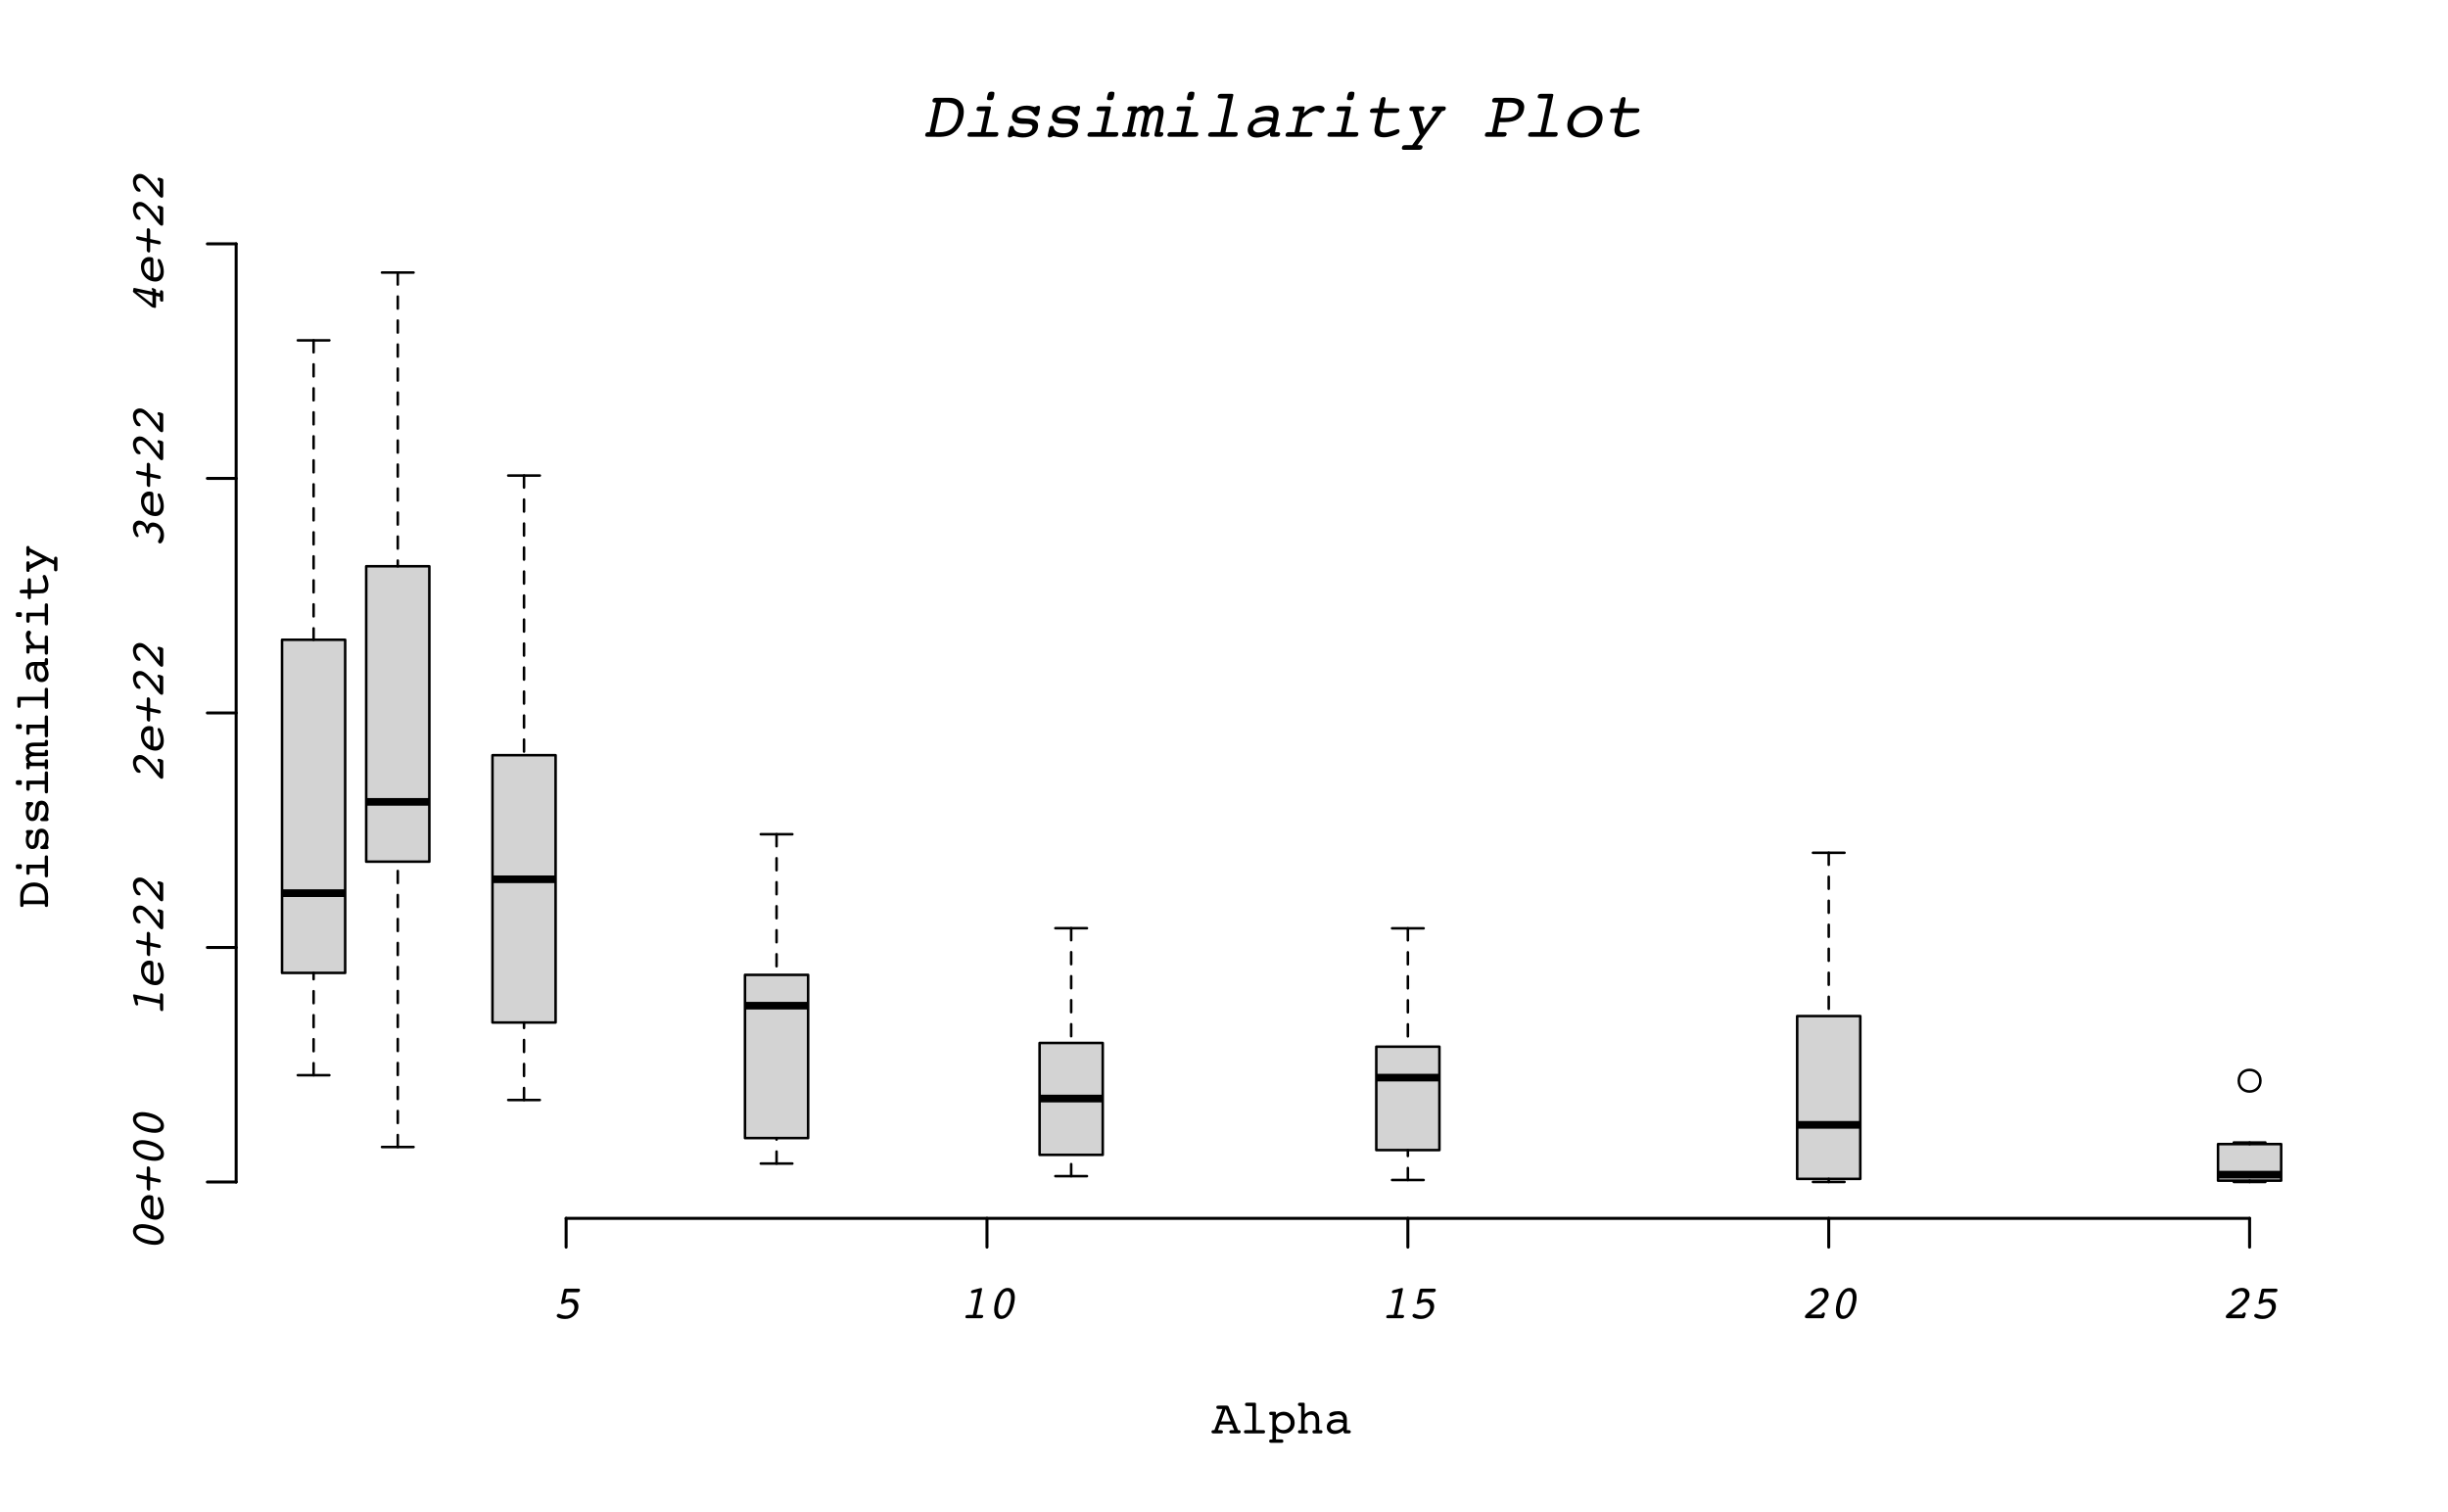 <?xml version="1.0" encoding="UTF-8"?>
<svg xmlns="http://www.w3.org/2000/svg" xmlns:xlink="http://www.w3.org/1999/xlink" width="612" height="378" viewBox="0 0 612 378">
<defs>
<g>
<g id="glyph-0-0">
<path d="M 0.594 2.125 L 0.594 -8.469 L 6.594 -8.469 L 6.594 2.125 Z M 1.266 1.453 L 5.938 1.453 L 5.938 -7.781 L 1.266 -7.781 Z M 1.266 1.453 "/>
</g>
<g id="glyph-0-1">
<path d="M 3.25 -4.578 C 3.531 -4.672 3.785 -4.738 4.016 -4.781 C 4.242 -4.832 4.457 -4.859 4.656 -4.859 C 5.332 -4.859 5.848 -4.617 6.203 -4.141 C 6.555 -3.672 6.66 -3.082 6.516 -2.375 C 6.359 -1.633 5.973 -1.02 5.359 -0.531 C 4.754 -0.051 4.062 0.188 3.281 0.188 C 2.625 0.188 2.094 0.098 1.688 -0.078 C 1.281 -0.254 1.102 -0.469 1.156 -0.719 C 1.176 -0.82 1.234 -0.91 1.328 -0.984 C 1.43 -1.066 1.539 -1.109 1.656 -1.109 C 1.695 -1.109 1.91 -1.031 2.297 -0.875 C 2.68 -0.727 3.051 -0.656 3.406 -0.656 C 3.926 -0.656 4.383 -0.812 4.781 -1.125 C 5.176 -1.445 5.426 -1.852 5.531 -2.344 C 5.625 -2.832 5.551 -3.238 5.312 -3.562 C 5.07 -3.883 4.719 -4.047 4.25 -4.047 C 3.906 -4.047 3.547 -3.957 3.172 -3.781 C 2.797 -3.602 2.57 -3.516 2.5 -3.516 C 2.383 -3.516 2.312 -3.555 2.281 -3.641 C 2.25 -3.734 2.254 -3.891 2.297 -4.109 L 2.922 -7.031 C 2.953 -7.156 3.008 -7.242 3.094 -7.297 C 3.188 -7.359 3.336 -7.391 3.547 -7.391 L 6.5 -7.391 C 6.688 -7.391 6.816 -7.352 6.891 -7.281 C 6.973 -7.207 7 -7.094 6.969 -6.938 C 6.938 -6.789 6.863 -6.676 6.75 -6.594 C 6.633 -6.52 6.488 -6.484 6.312 -6.484 L 3.656 -6.484 Z M 3.25 -4.578 "/>
</g>
<g id="glyph-0-2">
<path d="M 3.531 -6.281 C 3.477 -6.281 3.438 -6.273 3.406 -6.266 C 3.383 -6.266 3.363 -6.266 3.344 -6.266 C 3.227 -6.266 3.141 -6.297 3.078 -6.359 C 3.016 -6.43 2.992 -6.523 3.016 -6.641 C 3.035 -6.734 3.082 -6.812 3.156 -6.875 C 3.238 -6.945 3.348 -7.004 3.484 -7.047 L 5.328 -7.516 C 5.367 -7.523 5.41 -7.531 5.453 -7.531 C 5.492 -7.539 5.535 -7.547 5.578 -7.547 C 5.66 -7.547 5.711 -7.508 5.734 -7.438 C 5.766 -7.375 5.77 -7.285 5.75 -7.172 L 4.391 -0.828 L 5.328 -0.828 C 5.68 -0.828 5.895 -0.797 5.969 -0.734 C 6.051 -0.68 6.078 -0.578 6.047 -0.422 C 6.016 -0.285 5.953 -0.18 5.859 -0.109 C 5.773 -0.035 5.656 0 5.5 0 L 2 0 C 1.844 0 1.727 -0.035 1.656 -0.109 C 1.594 -0.18 1.578 -0.285 1.609 -0.422 C 1.641 -0.578 1.707 -0.68 1.812 -0.734 C 1.914 -0.797 2.145 -0.828 2.5 -0.828 L 3.469 -0.828 L 4.688 -6.547 Z M 3.531 -6.281 "/>
</g>
<g id="glyph-0-3">
<path d="M 5.031 -6.75 C 4.582 -6.75 4.176 -6.484 3.812 -5.953 C 3.445 -5.422 3.16 -4.672 2.953 -3.703 C 2.754 -2.723 2.723 -1.969 2.859 -1.438 C 2.992 -0.906 3.285 -0.641 3.734 -0.641 C 4.18 -0.641 4.586 -0.906 4.953 -1.438 C 5.316 -1.969 5.602 -2.723 5.812 -3.703 C 6.02 -4.672 6.051 -5.422 5.906 -5.953 C 5.77 -6.484 5.477 -6.75 5.031 -6.75 Z M 3.547 0.188 C 2.816 0.188 2.305 -0.156 2.016 -0.844 C 1.734 -1.539 1.723 -2.492 1.984 -3.703 C 2.242 -4.898 2.66 -5.844 3.234 -6.531 C 3.816 -7.227 4.473 -7.578 5.203 -7.578 C 5.941 -7.578 6.453 -7.227 6.734 -6.531 C 7.023 -5.844 7.039 -4.898 6.781 -3.703 C 6.531 -2.504 6.113 -1.555 5.531 -0.859 C 4.945 -0.16 4.285 0.188 3.547 0.188 Z M 3.547 0.188 "/>
</g>
<g id="glyph-0-4">
<path d="M 1.562 0 C 1.352 0 1.207 -0.039 1.125 -0.125 C 1.039 -0.207 1.02 -0.336 1.062 -0.516 C 1.113 -0.766 1.586 -1.242 2.484 -1.953 L 2.688 -2.109 C 2.82 -2.223 3.02 -2.379 3.281 -2.578 C 4.906 -3.848 5.781 -4.773 5.906 -5.359 C 5.988 -5.773 5.938 -6.113 5.75 -6.375 C 5.57 -6.633 5.297 -6.766 4.922 -6.766 C 4.672 -6.766 4.422 -6.711 4.172 -6.609 C 3.93 -6.516 3.723 -6.379 3.547 -6.203 C 3.516 -6.172 3.469 -6.117 3.406 -6.047 C 3.207 -5.785 3.02 -5.656 2.844 -5.656 C 2.695 -5.656 2.602 -5.695 2.562 -5.781 C 2.52 -5.863 2.523 -6.031 2.578 -6.281 C 2.609 -6.414 2.645 -6.516 2.688 -6.578 C 2.727 -6.648 2.797 -6.723 2.891 -6.797 C 3.18 -7.035 3.523 -7.223 3.922 -7.359 C 4.328 -7.504 4.723 -7.578 5.109 -7.578 C 5.766 -7.578 6.266 -7.367 6.609 -6.953 C 6.953 -6.535 7.062 -6.023 6.938 -5.422 C 6.77 -4.648 5.891 -3.629 4.297 -2.359 C 3.891 -2.047 3.578 -1.801 3.359 -1.625 L 2.484 -0.922 L 5.156 -0.922 C 5.207 -1.086 5.281 -1.211 5.375 -1.297 C 5.477 -1.391 5.594 -1.438 5.719 -1.438 C 5.844 -1.438 5.93 -1.395 5.984 -1.312 C 6.047 -1.227 6.062 -1.113 6.031 -0.969 C 6.031 -0.945 6.023 -0.922 6.016 -0.891 C 6.004 -0.867 6 -0.852 6 -0.844 L 5.859 -0.391 C 5.816 -0.266 5.758 -0.164 5.688 -0.094 C 5.613 -0.031 5.531 0 5.438 0 Z M 1.562 0 "/>
</g>
<g id="glyph-1-0">
<path d="M 2.125 -0.594 L -8.469 -0.594 L -8.469 -6.594 L 2.125 -6.594 Z M 1.453 -1.266 L 1.453 -5.938 L -7.781 -5.938 L -7.781 -1.266 Z M 1.453 -1.266 "/>
</g>
<g id="glyph-1-1">
<path d="M -6.75 -5.031 C -6.75 -4.582 -6.484 -4.176 -5.953 -3.812 C -5.422 -3.445 -4.672 -3.16 -3.703 -2.953 C -2.723 -2.754 -1.969 -2.723 -1.438 -2.859 C -0.906 -2.992 -0.641 -3.285 -0.641 -3.734 C -0.641 -4.18 -0.906 -4.586 -1.438 -4.953 C -1.969 -5.316 -2.723 -5.602 -3.703 -5.812 C -4.672 -6.02 -5.422 -6.051 -5.953 -5.906 C -6.484 -5.77 -6.75 -5.477 -6.75 -5.031 Z M 0.188 -3.547 C 0.188 -2.816 -0.156 -2.305 -0.844 -2.016 C -1.539 -1.734 -2.492 -1.723 -3.703 -1.984 C -4.898 -2.242 -5.844 -2.66 -6.531 -3.234 C -7.227 -3.816 -7.578 -4.473 -7.578 -5.203 C -7.578 -5.941 -7.227 -6.453 -6.531 -6.734 C -5.844 -7.023 -4.898 -7.039 -3.703 -6.781 C -2.504 -6.531 -1.555 -6.113 -0.859 -5.531 C -0.16 -4.945 0.188 -4.285 0.188 -3.547 Z M 0.188 -3.547 "/>
</g>
<g id="glyph-1-2">
<path d="M -2.453 -2.141 C -1.891 -2.047 -1.453 -2.141 -1.141 -2.422 C -0.836 -2.711 -0.688 -3.16 -0.688 -3.766 C -0.688 -4.223 -0.805 -4.742 -1.047 -5.328 C -1.297 -5.922 -1.422 -6.273 -1.422 -6.391 C -1.422 -6.504 -1.383 -6.594 -1.312 -6.656 C -1.238 -6.719 -1.145 -6.738 -1.031 -6.719 C -0.914 -6.695 -0.812 -6.633 -0.719 -6.531 C -0.625 -6.426 -0.535 -6.273 -0.453 -6.078 C -0.254 -5.648 -0.102 -5.219 0 -4.781 C 0.094 -4.344 0.141 -3.914 0.141 -3.5 C 0.141 -2.613 -0.113 -1.957 -0.625 -1.531 C -1.133 -1.102 -1.816 -0.977 -2.672 -1.156 C -3.535 -1.344 -4.234 -1.773 -4.766 -2.453 C -5.297 -3.129 -5.562 -3.926 -5.562 -4.844 C -5.562 -5.664 -5.312 -6.297 -4.812 -6.734 C -4.312 -7.172 -3.707 -7.312 -3 -7.156 C -2.781 -7.113 -2.633 -7.035 -2.562 -6.922 C -2.488 -6.816 -2.453 -6.562 -2.453 -6.156 Z M -3.219 -2.328 L -3.219 -6.141 C -3.688 -6.18 -4.062 -6.066 -4.344 -5.797 C -4.625 -5.523 -4.766 -5.148 -4.766 -4.672 C -4.766 -4.148 -4.625 -3.68 -4.344 -3.266 C -4.07 -2.859 -3.695 -2.547 -3.219 -2.328 Z M -3.219 -2.328 "/>
</g>
<g id="glyph-1-3">
<path d="M -4.125 -4.906 L -4.125 -7.031 C -4.125 -7.164 -4.082 -7.266 -4 -7.328 C -3.914 -7.398 -3.812 -7.426 -3.688 -7.406 C -3.562 -7.375 -3.457 -7.305 -3.375 -7.203 C -3.301 -7.109 -3.266 -6.988 -3.266 -6.844 L -3.266 -4.719 L -1.062 -4.25 C -0.926 -4.227 -0.812 -4.164 -0.719 -4.062 C -0.633 -3.969 -0.594 -3.852 -0.594 -3.719 C -0.594 -3.602 -0.641 -3.508 -0.734 -3.438 C -0.828 -3.375 -0.938 -3.352 -1.062 -3.375 L -3.266 -3.844 L -3.266 -1.734 C -3.266 -1.598 -3.301 -1.492 -3.375 -1.422 C -3.457 -1.348 -3.562 -1.328 -3.688 -1.359 C -3.801 -1.379 -3.898 -1.445 -3.984 -1.562 C -4.078 -1.676 -4.125 -1.797 -4.125 -1.922 L -4.125 -4.031 L -6.328 -4.5 C -6.461 -4.531 -6.57 -4.594 -6.656 -4.688 C -6.75 -4.789 -6.797 -4.91 -6.797 -5.047 C -6.797 -5.172 -6.75 -5.266 -6.656 -5.328 C -6.57 -5.391 -6.461 -5.406 -6.328 -5.375 Z M -4.125 -4.906 "/>
</g>
<g id="glyph-1-4">
<path d="M -6.281 -3.531 C -6.281 -3.477 -6.273 -3.438 -6.266 -3.406 C -6.266 -3.383 -6.266 -3.363 -6.266 -3.344 C -6.266 -3.227 -6.297 -3.141 -6.359 -3.078 C -6.43 -3.016 -6.523 -2.992 -6.641 -3.016 C -6.734 -3.035 -6.812 -3.082 -6.875 -3.156 C -6.945 -3.238 -7.004 -3.348 -7.047 -3.484 L -7.516 -5.328 C -7.523 -5.367 -7.531 -5.41 -7.531 -5.453 C -7.539 -5.492 -7.547 -5.535 -7.547 -5.578 C -7.547 -5.66 -7.508 -5.711 -7.438 -5.734 C -7.375 -5.766 -7.285 -5.77 -7.172 -5.75 L -0.828 -4.391 L -0.828 -5.328 C -0.828 -5.68 -0.797 -5.895 -0.734 -5.969 C -0.68 -6.051 -0.578 -6.078 -0.422 -6.047 C -0.285 -6.016 -0.18 -5.953 -0.109 -5.859 C -0.035 -5.773 0 -5.656 0 -5.5 L 0 -2 C 0 -1.844 -0.035 -1.727 -0.109 -1.656 C -0.18 -1.594 -0.285 -1.578 -0.422 -1.609 C -0.578 -1.641 -0.68 -1.707 -0.734 -1.812 C -0.797 -1.914 -0.828 -2.145 -0.828 -2.5 L -0.828 -3.469 L -6.547 -4.688 Z M -6.281 -3.531 "/>
</g>
<g id="glyph-1-5">
<path d="M 0 -1.562 C 0 -1.352 -0.039 -1.207 -0.125 -1.125 C -0.207 -1.039 -0.336 -1.02 -0.516 -1.062 C -0.766 -1.113 -1.242 -1.586 -1.953 -2.484 L -2.109 -2.688 C -2.223 -2.82 -2.379 -3.02 -2.578 -3.281 C -3.848 -4.906 -4.773 -5.781 -5.359 -5.906 C -5.773 -5.988 -6.113 -5.938 -6.375 -5.75 C -6.633 -5.57 -6.766 -5.297 -6.766 -4.922 C -6.766 -4.672 -6.711 -4.422 -6.609 -4.172 C -6.516 -3.93 -6.379 -3.723 -6.203 -3.547 C -6.172 -3.516 -6.117 -3.469 -6.047 -3.406 C -5.785 -3.207 -5.656 -3.02 -5.656 -2.844 C -5.656 -2.695 -5.695 -2.602 -5.781 -2.562 C -5.863 -2.52 -6.031 -2.523 -6.281 -2.578 C -6.414 -2.609 -6.516 -2.645 -6.578 -2.688 C -6.648 -2.727 -6.723 -2.797 -6.797 -2.891 C -7.035 -3.18 -7.223 -3.523 -7.359 -3.922 C -7.504 -4.328 -7.578 -4.723 -7.578 -5.109 C -7.578 -5.766 -7.367 -6.266 -6.953 -6.609 C -6.535 -6.953 -6.023 -7.062 -5.422 -6.938 C -4.648 -6.77 -3.629 -5.891 -2.359 -4.297 C -2.047 -3.891 -1.801 -3.578 -1.625 -3.359 L -0.922 -2.484 L -0.922 -5.156 C -1.086 -5.207 -1.211 -5.281 -1.297 -5.375 C -1.391 -5.477 -1.438 -5.594 -1.438 -5.719 C -1.438 -5.844 -1.395 -5.93 -1.312 -5.984 C -1.227 -6.047 -1.113 -6.062 -0.969 -6.031 C -0.945 -6.031 -0.922 -6.023 -0.891 -6.016 C -0.867 -6.004 -0.852 -6 -0.844 -6 L -0.391 -5.859 C -0.266 -5.816 -0.164 -5.758 -0.094 -5.688 C -0.031 -5.613 0 -5.531 0 -5.438 Z M 0 -1.562 "/>
</g>
<g id="glyph-1-6">
<path d="M -4.031 -5.375 C -3.906 -5.801 -3.676 -6.102 -3.344 -6.281 C -3.02 -6.469 -2.617 -6.508 -2.141 -6.406 C -1.453 -6.258 -0.891 -5.895 -0.453 -5.312 C -0.023 -4.738 0.188 -4.066 0.188 -3.297 C 0.188 -2.703 0.07 -2.195 -0.156 -1.781 C -0.383 -1.375 -0.633 -1.195 -0.906 -1.25 C -1.02 -1.281 -1.113 -1.344 -1.188 -1.438 C -1.27 -1.539 -1.312 -1.656 -1.312 -1.781 C -1.312 -1.844 -1.207 -2.062 -1 -2.438 C -0.801 -2.812 -0.703 -3.176 -0.703 -3.531 C -0.703 -4 -0.832 -4.406 -1.094 -4.75 C -1.363 -5.102 -1.711 -5.32 -2.141 -5.406 C -2.484 -5.477 -2.773 -5.438 -3.016 -5.281 C -3.254 -5.133 -3.41 -4.895 -3.484 -4.562 C -3.504 -4.457 -3.52 -4.32 -3.531 -4.156 C -3.551 -3.832 -3.688 -3.695 -3.938 -3.75 C -4.164 -3.801 -4.301 -3.988 -4.344 -4.312 C -4.352 -4.445 -4.367 -4.555 -4.391 -4.641 C -4.43 -4.953 -4.551 -5.223 -4.75 -5.453 C -4.957 -5.68 -5.207 -5.828 -5.5 -5.891 C -5.863 -5.973 -6.16 -5.922 -6.391 -5.734 C -6.629 -5.555 -6.75 -5.289 -6.75 -4.938 C -6.75 -4.613 -6.645 -4.254 -6.438 -3.859 C -6.238 -3.473 -6.141 -3.234 -6.141 -3.141 C -6.141 -3.035 -6.176 -2.953 -6.25 -2.891 C -6.32 -2.836 -6.41 -2.82 -6.516 -2.844 C -6.754 -2.895 -6.988 -3.164 -7.219 -3.656 C -7.457 -4.145 -7.578 -4.656 -7.578 -5.188 C -7.578 -5.789 -7.391 -6.254 -7.016 -6.578 C -6.648 -6.91 -6.203 -7.02 -5.672 -6.906 C -5.254 -6.82 -4.91 -6.656 -4.641 -6.406 C -4.379 -6.156 -4.176 -5.812 -4.031 -5.375 Z M -4.031 -5.375 "/>
</g>
<g id="glyph-1-7">
<path d="M -2.703 -4.656 L -6.672 -5.516 L -2.703 -2.438 Z M 0 -3.453 C 0 -3.266 -0.031 -3.145 -0.094 -3.094 C -0.156 -3.039 -0.266 -3.031 -0.422 -3.062 C -0.566 -3.094 -0.672 -3.148 -0.734 -3.234 C -0.797 -3.316 -0.828 -3.43 -0.828 -3.578 L -0.828 -4.266 L -1.812 -4.469 L -1.812 -1.734 C -1.812 -1.641 -1.844 -1.57 -1.906 -1.531 C -1.969 -1.488 -2.055 -1.477 -2.172 -1.5 L -2.578 -1.594 C -2.734 -1.625 -2.898 -1.711 -3.078 -1.859 C -3.109 -1.891 -3.129 -1.91 -3.141 -1.922 L -7.344 -5.297 C -7.438 -5.367 -7.5 -5.426 -7.531 -5.469 C -7.562 -5.508 -7.578 -5.555 -7.578 -5.609 C -7.578 -5.641 -7.57 -5.68 -7.562 -5.734 C -7.551 -5.742 -7.547 -5.758 -7.547 -5.781 L -7.453 -6.359 C -7.441 -6.41 -7.41 -6.445 -7.359 -6.469 C -7.305 -6.488 -7.238 -6.488 -7.156 -6.469 L -2.703 -5.531 L -2.703 -5.828 C -2.703 -5.91 -2.734 -5.984 -2.797 -6.047 C -2.867 -6.109 -2.906 -6.172 -2.906 -6.234 C -2.906 -6.305 -2.875 -6.363 -2.812 -6.406 C -2.758 -6.445 -2.691 -6.461 -2.609 -6.453 C -2.566 -6.441 -2.531 -6.43 -2.5 -6.422 C -2.477 -6.41 -2.453 -6.395 -2.422 -6.375 L -2.172 -6.281 C -2.035 -6.219 -1.941 -6.156 -1.891 -6.094 C -1.836 -6.031 -1.812 -5.941 -1.812 -5.828 L -1.812 -5.344 L -0.828 -5.125 L -0.828 -5.328 C -0.828 -5.578 -0.797 -5.742 -0.734 -5.828 C -0.672 -5.91 -0.566 -5.938 -0.422 -5.906 C -0.285 -5.875 -0.18 -5.812 -0.109 -5.719 C -0.035 -5.625 0 -5.5 0 -5.344 Z M 0 -3.453 "/>
</g>
<g id="glyph-2-0">
<path d="M 0.844 2.969 L 0.844 -11.844 L 9.234 -11.844 L 9.234 2.969 Z M 1.781 2.031 L 8.297 2.031 L 8.297 -10.906 L 1.781 -10.906 Z M 1.781 2.031 "/>
</g>
<g id="glyph-2-1">
<path d="M 3.312 -1.156 C 3.488 -1.133 3.66 -1.117 3.828 -1.109 C 3.992 -1.109 4.16 -1.109 4.328 -1.109 C 5.672 -1.109 6.719 -1.406 7.469 -2 C 8.227 -2.602 8.742 -3.555 9.016 -4.859 C 9.297 -6.16 9.188 -7.109 8.688 -7.703 C 8.188 -8.297 7.242 -8.594 5.859 -8.594 C 5.598 -8.594 5.398 -8.586 5.266 -8.578 C 5.129 -8.578 5.004 -8.566 4.891 -8.547 Z M 3.078 0 L 1.406 0 C 1.207 0 1.066 -0.047 0.984 -0.141 C 0.898 -0.242 0.879 -0.395 0.922 -0.594 C 0.973 -0.801 1.062 -0.945 1.188 -1.031 C 1.32 -1.113 1.555 -1.156 1.891 -1.156 L 2.031 -1.156 L 3.609 -8.547 L 3.484 -8.547 C 3.148 -8.547 2.93 -8.586 2.828 -8.672 C 2.723 -8.766 2.691 -8.922 2.734 -9.141 C 2.785 -9.336 2.867 -9.484 2.984 -9.578 C 3.109 -9.68 3.281 -9.734 3.5 -9.734 L 6.953 -9.734 C 8.316 -9.734 9.305 -9.289 9.922 -8.406 C 10.547 -7.531 10.703 -6.348 10.391 -4.859 C 10.234 -4.129 9.973 -3.453 9.609 -2.828 C 9.242 -2.203 8.789 -1.656 8.25 -1.188 C 7.75 -0.758 7.18 -0.445 6.547 -0.25 C 5.922 -0.062 5.145 0.031 4.219 0.031 C 4.113 0.031 3.93 0.023 3.672 0.016 C 3.41 0.004 3.211 0 3.078 0 Z M 3.078 0 "/>
</g>
<g id="glyph-2-2">
<path d="M 6.391 -9.938 C 6.516 -10.531 6.645 -10.898 6.781 -11.047 C 6.926 -11.203 7.172 -11.281 7.516 -11.281 C 7.859 -11.281 8.07 -11.219 8.156 -11.094 C 8.238 -10.969 8.227 -10.66 8.125 -10.172 C 8.02 -9.703 7.906 -9.41 7.781 -9.297 C 7.656 -9.191 7.414 -9.141 7.062 -9.141 C 6.707 -9.141 6.488 -9.191 6.406 -9.297 C 6.32 -9.398 6.316 -9.613 6.391 -9.938 Z M 6.031 -1.156 L 8.672 -1.156 C 8.879 -1.156 9.023 -1.109 9.109 -1.016 C 9.191 -0.93 9.211 -0.789 9.172 -0.594 C 9.129 -0.363 9.051 -0.207 8.938 -0.125 C 8.82 -0.039 8.633 0 8.375 0 L 2.016 0 C 1.797 0 1.641 -0.047 1.547 -0.141 C 1.461 -0.242 1.441 -0.395 1.484 -0.594 C 1.523 -0.781 1.609 -0.922 1.734 -1.016 C 1.867 -1.109 2.051 -1.156 2.281 -1.156 L 4.797 -1.156 L 5.906 -6.406 L 4.312 -6.406 C 4.094 -6.406 3.93 -6.457 3.828 -6.562 C 3.734 -6.664 3.707 -6.812 3.75 -7 C 3.789 -7.195 3.875 -7.344 4 -7.438 C 4.133 -7.531 4.312 -7.578 4.531 -7.578 L 6.938 -7.578 C 7.082 -7.578 7.188 -7.547 7.25 -7.484 C 7.32 -7.422 7.348 -7.336 7.328 -7.234 Z M 6.031 -1.156 "/>
</g>
<g id="glyph-2-3">
<path d="M 1.578 -0.594 L 1.891 -2.047 C 1.941 -2.285 2.02 -2.457 2.125 -2.562 C 2.238 -2.664 2.398 -2.719 2.609 -2.719 C 2.828 -2.719 2.973 -2.566 3.047 -2.266 C 3.086 -2.078 3.133 -1.938 3.188 -1.844 C 3.352 -1.551 3.641 -1.316 4.047 -1.141 C 4.461 -0.961 4.941 -0.875 5.484 -0.875 C 6.066 -0.875 6.555 -0.988 6.953 -1.219 C 7.348 -1.457 7.586 -1.77 7.672 -2.156 C 7.754 -2.539 7.672 -2.812 7.422 -2.969 C 7.18 -3.133 6.719 -3.219 6.031 -3.219 L 5.578 -3.219 C 4.461 -3.219 3.656 -3.41 3.156 -3.797 C 2.656 -4.191 2.484 -4.758 2.641 -5.5 C 2.797 -6.219 3.203 -6.773 3.859 -7.172 C 4.516 -7.578 5.359 -7.781 6.391 -7.781 C 6.805 -7.781 7.223 -7.719 7.641 -7.594 C 8.055 -7.477 8.273 -7.422 8.297 -7.422 C 8.348 -7.422 8.469 -7.473 8.656 -7.578 C 8.852 -7.691 9.035 -7.75 9.203 -7.75 C 9.391 -7.75 9.516 -7.676 9.578 -7.531 C 9.641 -7.395 9.641 -7.191 9.578 -6.922 L 9.375 -5.969 C 9.312 -5.676 9.223 -5.461 9.109 -5.328 C 8.992 -5.203 8.844 -5.141 8.656 -5.141 C 8.488 -5.141 8.316 -5.281 8.141 -5.562 C 8.004 -5.75 7.895 -5.895 7.812 -6 C 7.57 -6.258 7.301 -6.445 7 -6.562 C 6.695 -6.688 6.32 -6.75 5.875 -6.75 C 5.363 -6.75 4.926 -6.633 4.562 -6.406 C 4.207 -6.176 3.988 -5.891 3.906 -5.547 C 3.844 -5.203 3.953 -4.953 4.234 -4.797 C 4.523 -4.648 5.203 -4.566 6.266 -4.547 C 7.398 -4.523 8.191 -4.328 8.641 -3.953 C 9.086 -3.586 9.227 -3.02 9.062 -2.25 C 8.906 -1.508 8.488 -0.914 7.812 -0.469 C 7.145 -0.031 6.316 0.188 5.328 0.188 C 5.016 0.188 4.672 0.156 4.297 0.094 C 3.93 0.039 3.473 -0.051 2.922 -0.188 C 2.703 -0.062 2.52 0.031 2.375 0.094 C 2.227 0.156 2.109 0.188 2.016 0.188 C 1.816 0.188 1.68 0.117 1.609 -0.016 C 1.535 -0.148 1.523 -0.344 1.578 -0.594 Z M 1.578 -0.594 "/>
</g>
<g id="glyph-2-4">
<path d="M 9.047 -4.562 C 9.211 -5.332 9.254 -5.852 9.172 -6.125 C 9.086 -6.395 8.875 -6.531 8.531 -6.531 C 8.133 -6.531 7.781 -6.352 7.469 -6 C 7.156 -5.656 6.93 -5.176 6.797 -4.562 L 6.062 -1.156 L 6.219 -1.156 C 6.551 -1.156 6.766 -1.113 6.859 -1.031 C 6.953 -0.957 6.977 -0.812 6.938 -0.594 C 6.895 -0.395 6.816 -0.242 6.703 -0.141 C 6.586 -0.047 6.438 0 6.25 0 L 5.203 0 C 4.973 0 4.828 -0.051 4.766 -0.156 C 4.703 -0.27 4.707 -0.508 4.781 -0.875 L 4.828 -1.109 L 5.562 -4.562 L 5.703 -5.203 C 5.785 -5.617 5.758 -5.941 5.625 -6.172 C 5.488 -6.41 5.266 -6.531 4.953 -6.531 C 4.703 -6.531 4.457 -6.457 4.219 -6.312 C 3.988 -6.176 3.77 -5.961 3.562 -5.672 L 2.594 -1.156 L 2.891 -1.156 C 3.223 -1.156 3.438 -1.113 3.531 -1.031 C 3.633 -0.945 3.66 -0.801 3.609 -0.594 C 3.566 -0.363 3.488 -0.207 3.375 -0.125 C 3.27 -0.039 3.086 0 2.828 0 L 0.641 0 C 0.422 0 0.27 -0.047 0.188 -0.141 C 0.113 -0.234 0.098 -0.383 0.141 -0.594 C 0.18 -0.812 0.273 -0.957 0.422 -1.031 C 0.566 -1.113 0.828 -1.156 1.203 -1.156 L 1.359 -1.156 L 2.484 -6.406 L 2.344 -6.406 C 1.957 -6.406 1.703 -6.445 1.578 -6.531 C 1.461 -6.625 1.426 -6.781 1.469 -7 C 1.508 -7.195 1.594 -7.344 1.719 -7.438 C 1.852 -7.531 2.031 -7.578 2.25 -7.578 L 3.5 -7.578 C 3.676 -7.578 3.785 -7.547 3.828 -7.484 C 3.879 -7.422 3.891 -7.289 3.859 -7.094 C 4.129 -7.332 4.406 -7.508 4.688 -7.625 C 4.969 -7.738 5.27 -7.797 5.594 -7.797 C 5.977 -7.797 6.273 -7.711 6.484 -7.547 C 6.703 -7.379 6.832 -7.125 6.875 -6.781 C 7.188 -7.125 7.508 -7.379 7.844 -7.547 C 8.176 -7.711 8.535 -7.797 8.922 -7.797 C 9.629 -7.797 10.098 -7.562 10.328 -7.094 C 10.555 -6.633 10.562 -5.895 10.344 -4.875 L 9.547 -1.156 L 9.672 -1.156 C 10.016 -1.156 10.234 -1.113 10.328 -1.031 C 10.43 -0.945 10.461 -0.801 10.422 -0.594 C 10.367 -0.395 10.285 -0.242 10.172 -0.141 C 10.055 -0.047 9.898 0 9.703 0 L 8.719 0 C 8.5 0 8.348 -0.062 8.266 -0.188 C 8.191 -0.32 8.188 -0.531 8.25 -0.812 Z M 9.047 -4.562 "/>
</g>
<g id="glyph-2-5">
<path d="M 6.516 -9.562 L 5.125 -9.562 C 4.594 -9.562 4.27 -9.602 4.156 -9.688 C 4.039 -9.77 4.004 -9.922 4.047 -10.141 C 4.086 -10.336 4.176 -10.484 4.312 -10.578 C 4.445 -10.68 4.617 -10.734 4.828 -10.734 L 7.531 -10.734 C 7.688 -10.734 7.797 -10.703 7.859 -10.641 C 7.93 -10.586 7.957 -10.508 7.938 -10.406 L 5.969 -1.156 L 8.531 -1.156 C 8.738 -1.156 8.879 -1.109 8.953 -1.016 C 9.035 -0.93 9.055 -0.789 9.016 -0.594 C 8.973 -0.363 8.895 -0.207 8.781 -0.125 C 8.676 -0.039 8.492 0 8.234 0 L 2.188 0 C 1.969 0 1.812 -0.047 1.719 -0.141 C 1.625 -0.242 1.602 -0.395 1.656 -0.594 C 1.688 -0.781 1.77 -0.922 1.906 -1.016 C 2.039 -1.109 2.223 -1.156 2.453 -1.156 L 4.719 -1.156 Z M 6.516 -9.562 "/>
</g>
<g id="glyph-2-6">
<path d="M 7.625 -3.625 C 7.344 -3.719 7.066 -3.785 6.797 -3.828 C 6.523 -3.879 6.25 -3.906 5.969 -3.906 C 5.125 -3.906 4.426 -3.766 3.875 -3.484 C 3.332 -3.203 3.008 -2.82 2.906 -2.344 C 2.832 -1.969 2.922 -1.66 3.172 -1.422 C 3.422 -1.18 3.781 -1.062 4.25 -1.062 C 4.945 -1.062 5.629 -1.242 6.297 -1.609 C 6.973 -1.973 7.352 -2.348 7.438 -2.734 Z M 7.141 -1.047 C 6.609 -0.641 6.055 -0.328 5.484 -0.109 C 4.91 0.098 4.344 0.203 3.781 0.203 C 2.969 0.203 2.359 -0.02 1.953 -0.469 C 1.547 -0.926 1.422 -1.52 1.578 -2.25 C 1.766 -3.113 2.238 -3.781 3 -4.25 C 3.77 -4.727 4.754 -4.969 5.953 -4.969 C 6.273 -4.969 6.594 -4.945 6.906 -4.906 C 7.219 -4.863 7.535 -4.801 7.859 -4.719 L 7.859 -4.766 C 8.004 -5.398 7.957 -5.867 7.719 -6.172 C 7.477 -6.473 7.039 -6.625 6.406 -6.625 C 5.977 -6.625 5.477 -6.508 4.906 -6.281 C 4.332 -6.051 3.961 -5.938 3.797 -5.938 C 3.629 -5.938 3.508 -6 3.438 -6.125 C 3.363 -6.25 3.348 -6.414 3.391 -6.625 C 3.461 -6.945 3.82 -7.219 4.469 -7.438 C 5.125 -7.664 5.922 -7.781 6.859 -7.781 C 7.816 -7.781 8.488 -7.535 8.875 -7.047 C 9.27 -6.555 9.363 -5.832 9.156 -4.875 L 8.359 -1.156 L 8.766 -1.156 C 9.148 -1.156 9.398 -1.113 9.516 -1.031 C 9.629 -0.945 9.664 -0.801 9.625 -0.594 C 9.582 -0.395 9.492 -0.242 9.359 -0.141 C 9.234 -0.047 9.062 0 8.844 0 L 7.562 0 C 7.406 0 7.285 -0.047 7.203 -0.141 C 7.129 -0.234 7.098 -0.367 7.109 -0.547 Z M 7.141 -1.047 "/>
</g>
<g id="glyph-2-7">
<path d="M 4.469 -1.156 L 7.188 -1.156 C 7.406 -1.156 7.555 -1.109 7.641 -1.016 C 7.723 -0.93 7.742 -0.789 7.703 -0.594 C 7.648 -0.363 7.566 -0.207 7.453 -0.125 C 7.348 -0.039 7.164 0 6.906 0 L 1.547 0 C 1.328 0 1.172 -0.047 1.078 -0.141 C 0.992 -0.242 0.973 -0.395 1.016 -0.594 C 1.055 -0.781 1.141 -0.922 1.266 -1.016 C 1.398 -1.109 1.586 -1.156 1.828 -1.156 L 3.25 -1.156 L 4.375 -6.406 L 3.812 -6.406 C 3.281 -6.406 2.957 -6.445 2.844 -6.531 C 2.727 -6.625 2.695 -6.781 2.75 -7 C 2.789 -7.195 2.875 -7.344 3 -7.438 C 3.125 -7.531 3.297 -7.578 3.516 -7.578 L 5.391 -7.578 C 5.535 -7.578 5.641 -7.547 5.703 -7.484 C 5.766 -7.43 5.785 -7.348 5.766 -7.234 L 5.469 -5.844 C 6.125 -6.5 6.766 -6.984 7.391 -7.297 C 8.023 -7.617 8.672 -7.781 9.328 -7.781 C 9.816 -7.781 10.188 -7.68 10.438 -7.484 C 10.695 -7.285 10.797 -7.031 10.734 -6.719 C 10.691 -6.508 10.578 -6.328 10.391 -6.172 C 10.211 -6.023 10.031 -5.953 9.844 -5.953 C 9.719 -5.953 9.523 -6.035 9.266 -6.203 C 9.004 -6.367 8.754 -6.453 8.516 -6.453 C 8.086 -6.453 7.602 -6.297 7.062 -5.984 C 6.531 -5.68 5.906 -5.203 5.188 -4.547 Z M 4.469 -1.156 "/>
</g>
<g id="glyph-2-8">
<path d="M 8.781 -7.125 C 9.051 -7.125 9.238 -7.078 9.344 -6.984 C 9.445 -6.891 9.477 -6.738 9.438 -6.531 C 9.383 -6.344 9.289 -6.203 9.156 -6.109 C 9.031 -6.016 8.852 -5.969 8.625 -5.969 L 5.297 -5.969 L 4.719 -3.219 C 4.52 -2.32 4.508 -1.734 4.688 -1.453 C 4.863 -1.172 5.234 -1.031 5.797 -1.031 C 6.285 -1.031 6.91 -1.172 7.672 -1.453 C 8.43 -1.742 8.891 -1.891 9.047 -1.891 C 9.203 -1.891 9.32 -1.832 9.406 -1.719 C 9.488 -1.613 9.516 -1.484 9.484 -1.328 C 9.441 -1.148 9.336 -0.992 9.172 -0.859 C 9.016 -0.723 8.766 -0.594 8.422 -0.469 C 7.828 -0.25 7.305 -0.094 6.859 0 C 6.41 0.094 6 0.141 5.625 0.141 C 4.988 0.141 4.473 0.039 4.078 -0.156 C 3.691 -0.363 3.43 -0.672 3.297 -1.078 C 3.234 -1.266 3.203 -1.488 3.203 -1.75 C 3.211 -2.02 3.273 -2.426 3.391 -2.969 L 3.453 -3.219 L 4.031 -5.969 L 2.641 -5.969 C 2.41 -5.969 2.254 -6.008 2.172 -6.094 C 2.086 -6.188 2.066 -6.332 2.109 -6.531 C 2.16 -6.758 2.266 -6.914 2.422 -7 C 2.578 -7.082 2.891 -7.125 3.359 -7.125 L 4.281 -7.125 L 4.641 -8.797 L 4.734 -9.234 C 4.785 -9.473 4.875 -9.645 5 -9.75 C 5.125 -9.863 5.289 -9.922 5.5 -9.922 C 5.738 -9.922 5.891 -9.852 5.953 -9.719 C 6.016 -9.582 5.992 -9.27 5.891 -8.781 L 5.547 -7.125 Z M 8.781 -7.125 "/>
</g>
<g id="glyph-2-9">
<path d="M 3.969 2.094 L 4.328 2.094 C 4.723 2.094 4.984 2.133 5.109 2.219 C 5.234 2.312 5.27 2.469 5.219 2.688 C 5.176 2.883 5.086 3.031 4.953 3.125 C 4.828 3.219 4.656 3.266 4.438 3.266 L 0.672 3.266 C 0.41 3.266 0.238 3.223 0.156 3.141 C 0.07 3.055 0.051 2.906 0.094 2.688 C 0.133 2.488 0.219 2.336 0.344 2.234 C 0.477 2.141 0.648 2.094 0.859 2.094 L 2.641 2.094 L 4.531 -0.516 L 2.766 -6.406 C 2.41 -6.406 2.176 -6.445 2.062 -6.531 C 1.945 -6.625 1.91 -6.781 1.953 -7 C 1.992 -7.195 2.078 -7.344 2.203 -7.438 C 2.336 -7.531 2.516 -7.578 2.734 -7.578 L 5.016 -7.578 C 5.328 -7.578 5.523 -7.535 5.609 -7.453 C 5.691 -7.367 5.711 -7.219 5.672 -7 C 5.629 -6.781 5.531 -6.625 5.375 -6.531 C 5.219 -6.445 4.953 -6.406 4.578 -6.406 L 4.281 -6.406 L 5.547 -1.891 L 8.766 -6.406 L 8.453 -6.406 C 8.066 -6.406 7.812 -6.445 7.688 -6.531 C 7.57 -6.625 7.535 -6.781 7.578 -7 C 7.617 -7.219 7.703 -7.367 7.828 -7.453 C 7.953 -7.535 8.172 -7.578 8.484 -7.578 L 10.5 -7.578 C 10.727 -7.578 10.883 -7.531 10.969 -7.438 C 11.051 -7.344 11.078 -7.195 11.047 -7 C 10.992 -6.789 10.898 -6.645 10.766 -6.562 C 10.629 -6.477 10.406 -6.426 10.094 -6.406 Z M 3.969 2.094 "/>
</g>
<g id="glyph-2-10">
</g>
<g id="glyph-2-11">
<path d="M 5.469 -8.547 L 4.656 -4.734 L 6.188 -4.734 C 7.051 -4.734 7.727 -4.891 8.219 -5.203 C 8.719 -5.523 9.035 -6.008 9.172 -6.656 C 9.297 -7.281 9.176 -7.75 8.812 -8.062 C 8.457 -8.383 7.852 -8.547 7 -8.547 Z M 5.609 -1.156 C 5.879 -1.156 6.062 -1.109 6.156 -1.016 C 6.258 -0.93 6.297 -0.789 6.266 -0.594 C 6.211 -0.375 6.117 -0.219 5.984 -0.125 C 5.859 -0.039 5.633 0 5.312 0 L 1.297 0 C 1.109 0 0.973 -0.047 0.891 -0.141 C 0.816 -0.242 0.801 -0.395 0.844 -0.594 C 0.883 -0.781 0.961 -0.922 1.078 -1.016 C 1.191 -1.109 1.348 -1.156 1.547 -1.156 L 2.609 -1.156 L 4.188 -8.547 L 3.609 -8.547 C 3.129 -8.547 2.836 -8.586 2.734 -8.672 C 2.641 -8.754 2.613 -8.91 2.656 -9.141 C 2.695 -9.328 2.773 -9.473 2.891 -9.578 C 3.016 -9.68 3.172 -9.734 3.359 -9.734 L 7.156 -9.734 C 8.488 -9.734 9.441 -9.473 10.016 -8.953 C 10.598 -8.441 10.785 -7.688 10.578 -6.688 C 10.359 -5.688 9.852 -4.93 9.062 -4.422 C 8.27 -3.91 7.203 -3.656 5.859 -3.656 L 4.422 -3.656 L 3.891 -1.156 Z M 5.609 -1.156 "/>
</g>
<g id="glyph-2-12">
<path d="M 5.234 -0.938 C 6.078 -0.938 6.82 -1.203 7.469 -1.734 C 8.125 -2.273 8.535 -2.957 8.703 -3.781 C 8.891 -4.602 8.766 -5.285 8.328 -5.828 C 7.898 -6.367 7.27 -6.641 6.438 -6.641 C 5.602 -6.641 4.859 -6.367 4.203 -5.828 C 3.555 -5.285 3.141 -4.602 2.953 -3.781 C 2.785 -2.945 2.91 -2.266 3.328 -1.734 C 3.754 -1.203 4.391 -0.938 5.234 -0.938 Z M 10.141 -3.781 C 9.891 -2.613 9.285 -1.656 8.328 -0.906 C 7.367 -0.164 6.254 0.203 4.984 0.203 C 3.711 0.203 2.758 -0.164 2.125 -0.906 C 1.488 -1.656 1.289 -2.613 1.531 -3.781 C 1.781 -4.945 2.383 -5.898 3.344 -6.641 C 4.301 -7.391 5.414 -7.766 6.688 -7.766 C 7.957 -7.766 8.91 -7.391 9.547 -6.641 C 10.191 -5.898 10.391 -4.945 10.141 -3.781 Z M 10.141 -3.781 "/>
</g>
<g id="glyph-3-0">
<path d="M 0.594 2.125 L 0.594 -8.469 L 6.594 -8.469 L 6.594 2.125 Z M 1.266 1.453 L 5.938 1.453 L 5.938 -7.781 L 1.266 -7.781 Z M 1.266 1.453 "/>
</g>
<g id="glyph-3-1">
<path d="M 2.391 -3 L 4.781 -3 L 3.531 -6.109 Z M 2.688 -6.109 L 1.828 -6.109 C 1.598 -6.109 1.43 -6.141 1.328 -6.203 C 1.234 -6.266 1.188 -6.375 1.188 -6.531 C 1.188 -6.688 1.227 -6.797 1.312 -6.859 C 1.395 -6.922 1.625 -6.953 2 -6.953 L 3.672 -6.953 C 3.891 -6.953 4.035 -6.922 4.109 -6.859 C 4.18 -6.805 4.25 -6.703 4.312 -6.547 L 6.609 -0.828 L 6.703 -0.828 C 6.922 -0.828 7.066 -0.797 7.141 -0.734 C 7.223 -0.68 7.266 -0.578 7.266 -0.422 C 7.266 -0.266 7.223 -0.156 7.141 -0.094 C 7.066 -0.031 6.93 0 6.734 0 L 5.141 0 C 4.836 0 4.645 -0.031 4.562 -0.094 C 4.477 -0.156 4.438 -0.266 4.438 -0.422 C 4.438 -0.566 4.484 -0.672 4.578 -0.734 C 4.672 -0.797 4.844 -0.828 5.094 -0.828 L 5.641 -0.828 L 5.078 -2.219 L 2.094 -2.219 L 1.594 -0.828 L 2.156 -0.828 C 2.414 -0.828 2.594 -0.797 2.688 -0.734 C 2.781 -0.672 2.828 -0.566 2.828 -0.422 C 2.828 -0.266 2.785 -0.156 2.703 -0.094 C 2.617 -0.031 2.438 0 2.156 0 L 0.609 0 C 0.359 0 0.191 -0.031 0.109 -0.094 C 0.023 -0.156 -0.016 -0.266 -0.016 -0.422 C -0.016 -0.578 0.023 -0.68 0.109 -0.734 C 0.191 -0.797 0.352 -0.828 0.594 -0.828 L 0.703 -0.828 Z M 2.688 -6.109 "/>
</g>
<g id="glyph-3-2">
<path d="M 3.203 -6.828 L 2.203 -6.828 C 1.828 -6.828 1.594 -6.859 1.5 -6.922 C 1.406 -6.984 1.359 -7.094 1.359 -7.25 C 1.359 -7.383 1.395 -7.488 1.469 -7.562 C 1.551 -7.633 1.672 -7.672 1.828 -7.672 L 3.75 -7.672 C 3.863 -7.672 3.945 -7.648 4 -7.609 C 4.062 -7.566 4.094 -7.508 4.094 -7.438 L 4.094 -0.828 L 5.938 -0.828 C 6.082 -0.828 6.188 -0.797 6.25 -0.734 C 6.32 -0.672 6.359 -0.566 6.359 -0.422 C 6.359 -0.266 6.32 -0.156 6.25 -0.094 C 6.188 -0.031 6.066 0 5.891 0 L 1.562 0 C 1.406 0 1.285 -0.035 1.203 -0.109 C 1.129 -0.18 1.094 -0.285 1.094 -0.422 C 1.094 -0.555 1.133 -0.656 1.219 -0.719 C 1.301 -0.789 1.422 -0.828 1.578 -0.828 L 3.203 -0.828 Z M 3.203 -6.828 "/>
</g>
<g id="glyph-3-3">
<path d="M 2.094 1.5 L 3.5 1.5 C 3.645 1.5 3.754 1.535 3.828 1.609 C 3.898 1.68 3.938 1.785 3.938 1.922 C 3.938 2.078 3.898 2.188 3.828 2.25 C 3.754 2.312 3.629 2.344 3.453 2.344 L 0.859 2.344 C 0.703 2.344 0.582 2.305 0.5 2.234 C 0.426 2.16 0.391 2.055 0.391 1.922 C 0.391 1.766 0.438 1.656 0.531 1.594 C 0.633 1.531 0.82 1.5 1.094 1.5 L 1.203 1.5 L 1.203 -4.578 L 1.094 -4.578 C 0.82 -4.578 0.633 -4.609 0.531 -4.672 C 0.438 -4.734 0.391 -4.844 0.391 -5 C 0.391 -5.133 0.426 -5.238 0.5 -5.312 C 0.582 -5.383 0.703 -5.422 0.859 -5.422 L 1.75 -5.422 C 1.863 -5.422 1.945 -5.398 2 -5.359 C 2.062 -5.316 2.094 -5.254 2.094 -5.172 L 2.094 -4.609 C 2.352 -4.879 2.645 -5.082 2.969 -5.219 C 3.289 -5.352 3.641 -5.422 4.016 -5.422 C 4.797 -5.422 5.445 -5.156 5.969 -4.625 C 6.5 -4.094 6.766 -3.426 6.766 -2.625 C 6.766 -1.863 6.516 -1.234 6.016 -0.734 C 5.516 -0.234 4.879 0.016 4.109 0.016 C 3.691 0.016 3.305 -0.055 2.953 -0.203 C 2.609 -0.348 2.32 -0.562 2.094 -0.844 Z M 3.906 -0.844 C 4.445 -0.844 4.891 -1.016 5.234 -1.359 C 5.586 -1.703 5.766 -2.145 5.766 -2.688 C 5.766 -3.219 5.586 -3.656 5.234 -4 C 4.891 -4.352 4.445 -4.531 3.906 -4.531 C 3.363 -4.531 2.922 -4.359 2.578 -4.016 C 2.234 -3.672 2.062 -3.227 2.062 -2.688 C 2.062 -2.145 2.234 -1.703 2.578 -1.359 C 2.922 -1.016 3.363 -0.844 3.906 -0.844 Z M 3.906 -0.844 "/>
</g>
<g id="glyph-3-4">
<path d="M 1.391 -0.828 L 1.391 -6.828 L 1.281 -6.828 C 1.02 -6.828 0.836 -6.859 0.734 -6.922 C 0.641 -6.984 0.594 -7.094 0.594 -7.25 C 0.594 -7.383 0.629 -7.488 0.703 -7.562 C 0.785 -7.633 0.906 -7.672 1.062 -7.672 L 1.953 -7.672 C 2.055 -7.672 2.133 -7.648 2.188 -7.609 C 2.25 -7.566 2.281 -7.508 2.281 -7.438 L 2.281 -4.781 C 2.562 -5.039 2.844 -5.234 3.125 -5.359 C 3.406 -5.492 3.695 -5.562 4 -5.562 C 4.582 -5.562 5.039 -5.375 5.375 -5 C 5.719 -4.633 5.891 -4.129 5.891 -3.484 L 5.891 -0.828 L 6.172 -0.828 C 6.367 -0.828 6.508 -0.797 6.594 -0.734 C 6.676 -0.672 6.719 -0.566 6.719 -0.422 C 6.719 -0.285 6.676 -0.18 6.594 -0.109 C 6.52 -0.035 6.406 0 6.25 0 L 4.688 0 C 4.508 0 4.383 -0.031 4.312 -0.094 C 4.25 -0.156 4.219 -0.266 4.219 -0.422 C 4.219 -0.578 4.258 -0.68 4.344 -0.734 C 4.426 -0.797 4.578 -0.828 4.797 -0.828 L 5 -0.828 L 5 -3.266 C 5 -3.723 4.895 -4.07 4.688 -4.312 C 4.488 -4.551 4.191 -4.672 3.797 -4.672 C 3.391 -4.672 3.035 -4.535 2.734 -4.266 C 2.43 -3.992 2.281 -3.66 2.281 -3.266 L 2.281 -0.828 L 2.484 -0.828 C 2.723 -0.828 2.879 -0.797 2.953 -0.734 C 3.035 -0.68 3.078 -0.578 3.078 -0.422 C 3.078 -0.266 3.047 -0.156 2.984 -0.094 C 2.922 -0.031 2.797 0 2.609 0 L 1.062 0 C 0.906 0 0.785 -0.035 0.703 -0.109 C 0.629 -0.18 0.594 -0.285 0.594 -0.422 C 0.594 -0.578 0.641 -0.68 0.734 -0.734 C 0.828 -0.797 1.004 -0.828 1.266 -0.828 Z M 1.391 -0.828 "/>
</g>
<g id="glyph-3-5">
<path d="M 4.906 -2.594 C 4.688 -2.664 4.473 -2.719 4.266 -2.75 C 4.066 -2.781 3.867 -2.797 3.672 -2.797 C 3.066 -2.797 2.594 -2.691 2.25 -2.484 C 1.906 -2.285 1.734 -2.016 1.734 -1.672 C 1.734 -1.398 1.836 -1.176 2.047 -1 C 2.266 -0.832 2.547 -0.75 2.891 -0.75 C 3.379 -0.75 3.836 -0.879 4.266 -1.141 C 4.691 -1.398 4.906 -1.672 4.906 -1.953 Z M 4.953 -0.75 C 4.629 -0.457 4.273 -0.234 3.891 -0.078 C 3.516 0.066 3.129 0.141 2.734 0.141 C 2.148 0.141 1.68 -0.02 1.328 -0.344 C 0.973 -0.664 0.797 -1.086 0.797 -1.609 C 0.797 -2.223 1.031 -2.695 1.5 -3.031 C 1.977 -3.375 2.645 -3.547 3.5 -3.547 C 3.727 -3.547 3.957 -3.531 4.188 -3.5 C 4.414 -3.477 4.656 -3.438 4.906 -3.375 L 4.906 -3.406 C 4.906 -3.852 4.797 -4.188 4.578 -4.406 C 4.359 -4.625 4.023 -4.734 3.578 -4.734 C 3.273 -4.734 2.938 -4.648 2.562 -4.484 C 2.188 -4.316 1.938 -4.234 1.812 -4.234 C 1.695 -4.234 1.602 -4.281 1.531 -4.375 C 1.457 -4.469 1.422 -4.586 1.422 -4.734 C 1.422 -4.961 1.633 -5.156 2.062 -5.312 C 2.5 -5.477 3.051 -5.562 3.719 -5.562 C 4.406 -5.562 4.926 -5.383 5.281 -5.031 C 5.633 -4.676 5.812 -4.16 5.812 -3.484 L 5.812 -0.828 L 6.094 -0.828 C 6.375 -0.828 6.562 -0.797 6.656 -0.734 C 6.75 -0.68 6.797 -0.578 6.797 -0.422 C 6.797 -0.285 6.754 -0.18 6.672 -0.109 C 6.598 -0.035 6.484 0 6.328 0 L 5.406 0 C 5.289 0 5.195 -0.031 5.125 -0.094 C 5.062 -0.164 5.02 -0.266 5 -0.391 Z M 4.953 -0.75 "/>
</g>
<g id="glyph-4-0">
<path d="M 2.125 -0.594 L -8.469 -0.594 L -8.469 -6.594 L 2.125 -6.594 Z M 1.453 -1.266 L 1.453 -5.938 L -7.781 -5.938 L -7.781 -1.266 Z M 1.453 -1.266 "/>
</g>
<g id="glyph-4-1">
<path d="M -0.828 -2.203 C -0.816 -2.328 -0.805 -2.445 -0.797 -2.562 C -0.797 -2.688 -0.797 -2.812 -0.797 -2.938 C -0.797 -3.895 -1.008 -4.598 -1.438 -5.047 C -1.863 -5.492 -2.539 -5.719 -3.469 -5.719 C -4.395 -5.719 -5.07 -5.488 -5.5 -5.031 C -5.926 -4.582 -6.141 -3.867 -6.141 -2.891 C -6.141 -2.703 -6.133 -2.562 -6.125 -2.469 C -6.125 -2.375 -6.117 -2.285 -6.109 -2.203 Z M 0 -2.203 L 0 -1.016 C 0 -0.867 -0.035 -0.758 -0.109 -0.688 C -0.18 -0.613 -0.285 -0.578 -0.422 -0.578 C -0.578 -0.578 -0.68 -0.617 -0.734 -0.703 C -0.797 -0.785 -0.828 -0.941 -0.828 -1.172 L -0.828 -1.281 L -6.109 -1.281 L -6.109 -1.188 C -6.109 -0.957 -6.141 -0.797 -6.203 -0.703 C -6.266 -0.617 -6.375 -0.578 -6.531 -0.578 C -6.676 -0.578 -6.781 -0.613 -6.844 -0.688 C -6.914 -0.758 -6.953 -0.867 -6.953 -1.016 L -6.953 -3.5 C -6.953 -4.469 -6.633 -5.238 -6 -5.812 C -5.375 -6.395 -4.531 -6.688 -3.469 -6.688 C -2.945 -6.688 -2.461 -6.602 -2.016 -6.438 C -1.578 -6.27 -1.188 -6.031 -0.844 -5.719 C -0.539 -5.426 -0.316 -5.066 -0.172 -4.641 C -0.035 -4.223 0.031 -3.688 0.031 -3.031 C 0.031 -2.945 0.023 -2.812 0.016 -2.625 C 0.004 -2.438 0 -2.297 0 -2.203 Z M 0 -2.203 "/>
</g>
<g id="glyph-4-2">
<path d="M -7.109 -3.062 C -7.523 -3.062 -7.785 -3.098 -7.891 -3.172 C -8.004 -3.242 -8.062 -3.406 -8.062 -3.656 C -8.062 -3.906 -8.016 -4.066 -7.922 -4.141 C -7.828 -4.223 -7.609 -4.266 -7.266 -4.266 C -6.93 -4.266 -6.723 -4.227 -6.641 -4.156 C -6.566 -4.082 -6.531 -3.914 -6.531 -3.656 C -6.531 -3.406 -6.566 -3.242 -6.641 -3.172 C -6.711 -3.098 -6.867 -3.062 -7.109 -3.062 Z M -0.828 -4.141 L -0.828 -6.031 C -0.828 -6.176 -0.797 -6.285 -0.734 -6.359 C -0.672 -6.43 -0.566 -6.469 -0.422 -6.469 C -0.266 -6.469 -0.156 -6.43 -0.094 -6.359 C -0.031 -6.297 0 -6.172 0 -5.984 L 0 -1.438 C 0 -1.281 -0.035 -1.16 -0.109 -1.078 C -0.18 -1.004 -0.285 -0.969 -0.422 -0.969 C -0.555 -0.969 -0.656 -1.008 -0.719 -1.094 C -0.789 -1.176 -0.828 -1.301 -0.828 -1.469 L -0.828 -3.25 L -4.578 -3.25 L -4.578 -2.109 C -4.578 -1.953 -4.613 -1.832 -4.688 -1.75 C -4.758 -1.664 -4.863 -1.625 -5 -1.625 C -5.133 -1.625 -5.238 -1.66 -5.312 -1.734 C -5.383 -1.816 -5.422 -1.938 -5.422 -2.094 L -5.422 -3.797 C -5.422 -3.91 -5.395 -3.992 -5.344 -4.047 C -5.301 -4.109 -5.242 -4.141 -5.172 -4.141 Z M -0.828 -4.141 "/>
</g>
<g id="glyph-4-3">
<path d="M -0.422 -1.047 L -1.469 -1.047 C -1.633 -1.047 -1.754 -1.078 -1.828 -1.141 C -1.91 -1.203 -1.953 -1.305 -1.953 -1.453 C -1.953 -1.609 -1.844 -1.734 -1.625 -1.828 C -1.488 -1.891 -1.383 -1.945 -1.312 -2 C -1.102 -2.164 -0.938 -2.41 -0.812 -2.734 C -0.688 -3.055 -0.625 -3.41 -0.625 -3.797 C -0.625 -4.203 -0.707 -4.531 -0.875 -4.781 C -1.039 -5.031 -1.258 -5.156 -1.531 -5.156 C -1.812 -5.156 -2.008 -5.055 -2.125 -4.859 C -2.238 -4.66 -2.297 -4.316 -2.297 -3.828 L -2.297 -3.5 C -2.297 -2.707 -2.438 -2.102 -2.719 -1.688 C -3 -1.27 -3.398 -1.062 -3.922 -1.062 C -4.441 -1.062 -4.844 -1.266 -5.125 -1.672 C -5.414 -2.078 -5.562 -2.648 -5.562 -3.391 C -5.562 -3.691 -5.516 -4 -5.422 -4.312 C -5.336 -4.625 -5.297 -4.785 -5.297 -4.797 C -5.297 -4.836 -5.332 -4.922 -5.406 -5.047 C -5.488 -5.172 -5.531 -5.289 -5.531 -5.406 C -5.531 -5.539 -5.477 -5.641 -5.375 -5.703 C -5.281 -5.766 -5.141 -5.797 -4.953 -5.797 L -4.266 -5.797 C -4.055 -5.797 -3.906 -5.766 -3.812 -5.703 C -3.719 -5.641 -3.672 -5.539 -3.672 -5.406 C -3.672 -5.289 -3.77 -5.145 -3.969 -4.969 C -4.102 -4.844 -4.207 -4.742 -4.281 -4.672 C -4.477 -4.461 -4.617 -4.238 -4.703 -4 C -4.785 -3.77 -4.828 -3.5 -4.828 -3.188 C -4.828 -2.812 -4.742 -2.508 -4.578 -2.281 C -4.422 -2.062 -4.219 -1.953 -3.969 -1.953 C -3.719 -1.953 -3.539 -2.066 -3.438 -2.297 C -3.332 -2.535 -3.27 -3.035 -3.25 -3.797 C -3.227 -4.609 -3.086 -5.203 -2.828 -5.578 C -2.566 -5.953 -2.16 -6.141 -1.609 -6.141 C -1.078 -6.141 -0.648 -5.93 -0.328 -5.516 C -0.016 -5.098 0.141 -4.539 0.141 -3.844 C 0.141 -3.613 0.117 -3.363 0.078 -3.094 C 0.035 -2.82 -0.035 -2.477 -0.141 -2.062 C -0.047 -1.926 0.02 -1.805 0.062 -1.703 C 0.113 -1.609 0.141 -1.531 0.141 -1.469 C 0.141 -1.332 0.094 -1.227 0 -1.156 C -0.102 -1.082 -0.242 -1.047 -0.422 -1.047 Z M -0.422 -1.047 "/>
</g>
<g id="glyph-4-4">
<path d="M -3.266 -5.766 C -3.816 -5.766 -4.188 -5.711 -4.375 -5.609 C -4.57 -5.516 -4.672 -5.348 -4.672 -5.109 C -4.672 -4.816 -4.547 -4.586 -4.297 -4.422 C -4.047 -4.254 -3.703 -4.172 -3.266 -4.172 L -0.828 -4.172 L -0.828 -4.266 C -0.828 -4.504 -0.797 -4.664 -0.734 -4.75 C -0.68 -4.832 -0.578 -4.875 -0.422 -4.875 C -0.285 -4.875 -0.18 -4.836 -0.109 -4.766 C -0.035 -4.703 0 -4.602 0 -4.469 L 0 -3.719 C 0 -3.551 -0.035 -3.438 -0.109 -3.375 C -0.191 -3.312 -0.363 -3.281 -0.625 -3.281 L -3.719 -3.281 C -4.008 -3.281 -4.238 -3.211 -4.406 -3.078 C -4.582 -2.953 -4.672 -2.773 -4.672 -2.547 C -4.672 -2.367 -4.617 -2.207 -4.516 -2.062 C -4.41 -1.914 -4.258 -1.789 -4.062 -1.688 L -0.828 -1.688 L -0.828 -1.906 C -0.828 -2.133 -0.797 -2.289 -0.734 -2.375 C -0.68 -2.457 -0.578 -2.5 -0.422 -2.5 C -0.266 -2.5 -0.156 -2.461 -0.094 -2.391 C -0.031 -2.328 0 -2.203 0 -2.016 L 0 -0.453 C 0 -0.305 -0.031 -0.195 -0.094 -0.125 C -0.164 -0.051 -0.273 -0.016 -0.422 -0.016 C -0.578 -0.016 -0.68 -0.055 -0.734 -0.141 C -0.797 -0.234 -0.828 -0.414 -0.828 -0.688 L -0.828 -0.797 L -4.578 -0.797 L -4.578 -0.703 C -4.578 -0.422 -4.609 -0.227 -4.672 -0.125 C -4.734 -0.031 -4.844 0.016 -5 0.016 C -5.133 0.016 -5.238 -0.02 -5.312 -0.094 C -5.383 -0.176 -5.422 -0.297 -5.422 -0.453 L -5.422 -1.359 C -5.422 -1.484 -5.395 -1.566 -5.344 -1.609 C -5.301 -1.648 -5.207 -1.676 -5.062 -1.688 C -5.238 -1.844 -5.363 -2.008 -5.438 -2.188 C -5.52 -2.375 -5.562 -2.582 -5.562 -2.812 C -5.562 -3.094 -5.5 -3.32 -5.375 -3.5 C -5.258 -3.676 -5.082 -3.805 -4.844 -3.891 C -5.094 -4.055 -5.273 -4.242 -5.391 -4.453 C -5.504 -4.672 -5.562 -4.922 -5.562 -5.203 C -5.562 -5.703 -5.395 -6.066 -5.062 -6.297 C -4.738 -6.535 -4.211 -6.656 -3.484 -6.656 L -0.828 -6.656 L -0.828 -6.75 C -0.828 -6.988 -0.797 -7.148 -0.734 -7.234 C -0.68 -7.316 -0.578 -7.359 -0.422 -7.359 C -0.285 -7.359 -0.18 -7.32 -0.109 -7.25 C -0.035 -7.176 0 -7.07 0 -6.938 L 0 -6.234 C 0 -6.078 -0.047 -5.957 -0.141 -5.875 C -0.234 -5.801 -0.383 -5.766 -0.594 -5.766 Z M -3.266 -5.766 "/>
</g>
<g id="glyph-4-5">
<path d="M -6.828 -3.203 L -6.828 -2.203 C -6.828 -1.828 -6.859 -1.594 -6.922 -1.5 C -6.984 -1.406 -7.094 -1.359 -7.25 -1.359 C -7.383 -1.359 -7.488 -1.395 -7.562 -1.469 C -7.633 -1.551 -7.672 -1.672 -7.672 -1.828 L -7.672 -3.75 C -7.672 -3.863 -7.648 -3.945 -7.609 -4 C -7.566 -4.062 -7.508 -4.094 -7.438 -4.094 L -0.828 -4.094 L -0.828 -5.938 C -0.828 -6.082 -0.797 -6.188 -0.734 -6.25 C -0.672 -6.32 -0.566 -6.359 -0.422 -6.359 C -0.266 -6.359 -0.156 -6.32 -0.094 -6.25 C -0.031 -6.188 0 -6.066 0 -5.891 L 0 -1.562 C 0 -1.406 -0.035 -1.285 -0.109 -1.203 C -0.18 -1.129 -0.285 -1.094 -0.422 -1.094 C -0.555 -1.094 -0.656 -1.133 -0.719 -1.219 C -0.789 -1.301 -0.828 -1.422 -0.828 -1.578 L -0.828 -3.203 Z M -6.828 -3.203 "/>
</g>
<g id="glyph-4-6">
<path d="M -2.594 -4.906 C -2.664 -4.688 -2.719 -4.473 -2.75 -4.266 C -2.781 -4.066 -2.797 -3.867 -2.797 -3.672 C -2.797 -3.066 -2.691 -2.594 -2.484 -2.25 C -2.285 -1.906 -2.016 -1.734 -1.672 -1.734 C -1.398 -1.734 -1.176 -1.836 -1 -2.047 C -0.832 -2.266 -0.75 -2.547 -0.75 -2.891 C -0.75 -3.379 -0.879 -3.836 -1.141 -4.266 C -1.398 -4.691 -1.672 -4.906 -1.953 -4.906 Z M -0.75 -4.953 C -0.457 -4.629 -0.234 -4.273 -0.078 -3.891 C 0.066 -3.516 0.141 -3.129 0.141 -2.734 C 0.141 -2.148 -0.02 -1.68 -0.344 -1.328 C -0.664 -0.973 -1.086 -0.797 -1.609 -0.797 C -2.223 -0.797 -2.695 -1.031 -3.031 -1.5 C -3.375 -1.977 -3.547 -2.645 -3.547 -3.5 C -3.547 -3.727 -3.531 -3.957 -3.5 -4.188 C -3.477 -4.414 -3.438 -4.656 -3.375 -4.906 L -3.406 -4.906 C -3.852 -4.906 -4.188 -4.797 -4.406 -4.578 C -4.625 -4.359 -4.734 -4.023 -4.734 -3.578 C -4.734 -3.273 -4.648 -2.938 -4.484 -2.562 C -4.316 -2.188 -4.234 -1.938 -4.234 -1.812 C -4.234 -1.695 -4.281 -1.602 -4.375 -1.531 C -4.469 -1.457 -4.586 -1.422 -4.734 -1.422 C -4.961 -1.422 -5.156 -1.633 -5.312 -2.062 C -5.477 -2.5 -5.562 -3.051 -5.562 -3.719 C -5.562 -4.406 -5.383 -4.926 -5.031 -5.281 C -4.676 -5.633 -4.16 -5.812 -3.484 -5.812 L -0.828 -5.812 L -0.828 -6.094 C -0.828 -6.375 -0.797 -6.562 -0.734 -6.656 C -0.68 -6.75 -0.578 -6.797 -0.422 -6.797 C -0.285 -6.797 -0.18 -6.754 -0.109 -6.672 C -0.035 -6.598 0 -6.484 0 -6.328 L 0 -5.406 C 0 -5.289 -0.031 -5.195 -0.094 -5.125 C -0.164 -5.062 -0.266 -5.02 -0.391 -5 Z M -0.75 -4.953 "/>
</g>
<g id="glyph-4-7">
<path d="M -0.828 -3.031 L -0.828 -4.969 C -0.828 -5.125 -0.797 -5.238 -0.734 -5.312 C -0.672 -5.383 -0.566 -5.422 -0.422 -5.422 C -0.266 -5.422 -0.156 -5.383 -0.094 -5.312 C -0.031 -5.238 0 -5.113 0 -4.938 L 0 -1.109 C 0 -0.953 -0.035 -0.832 -0.109 -0.75 C -0.18 -0.676 -0.285 -0.641 -0.422 -0.641 C -0.555 -0.641 -0.656 -0.676 -0.719 -0.75 C -0.789 -0.832 -0.828 -0.957 -0.828 -1.125 L -0.828 -2.156 L -4.578 -2.156 L -4.578 -1.75 C -4.578 -1.375 -4.609 -1.141 -4.672 -1.047 C -4.734 -0.953 -4.844 -0.906 -5 -0.906 C -5.133 -0.906 -5.238 -0.941 -5.312 -1.016 C -5.383 -1.086 -5.422 -1.203 -5.422 -1.359 L -5.422 -2.703 C -5.422 -2.805 -5.398 -2.883 -5.359 -2.938 C -5.316 -3 -5.254 -3.031 -5.172 -3.031 L -4.172 -3.031 C -4.641 -3.395 -4.988 -3.773 -5.219 -4.172 C -5.445 -4.578 -5.562 -5.016 -5.562 -5.484 C -5.562 -5.828 -5.488 -6.109 -5.344 -6.328 C -5.207 -6.547 -5.023 -6.656 -4.797 -6.656 C -4.648 -6.656 -4.52 -6.598 -4.406 -6.484 C -4.301 -6.379 -4.25 -6.266 -4.25 -6.141 C -4.25 -6.047 -4.305 -5.891 -4.422 -5.672 C -4.547 -5.461 -4.609 -5.273 -4.609 -5.109 C -4.609 -4.805 -4.5 -4.484 -4.281 -4.141 C -4.062 -3.805 -3.719 -3.438 -3.25 -3.031 Z M -0.828 -3.031 "/>
</g>
<g id="glyph-4-8">
<path d="M -5.094 -5.203 C -5.094 -5.391 -5.055 -5.523 -4.984 -5.609 C -4.922 -5.703 -4.816 -5.75 -4.672 -5.75 C -4.535 -5.75 -4.43 -5.707 -4.359 -5.625 C -4.297 -5.539 -4.266 -5.414 -4.266 -5.25 L -4.266 -2.891 L -2.297 -2.891 C -1.66 -2.891 -1.238 -2.969 -1.031 -3.125 C -0.832 -3.289 -0.734 -3.578 -0.734 -3.984 C -0.734 -4.336 -0.836 -4.758 -1.047 -5.25 C -1.254 -5.75 -1.359 -6.062 -1.359 -6.188 C -1.359 -6.289 -1.316 -6.379 -1.234 -6.453 C -1.16 -6.535 -1.066 -6.578 -0.953 -6.578 C -0.816 -6.578 -0.703 -6.523 -0.609 -6.422 C -0.516 -6.328 -0.422 -6.164 -0.328 -5.938 C -0.18 -5.562 -0.07 -5.219 0 -4.906 C 0.07 -4.602 0.109 -4.316 0.109 -4.047 C 0.109 -3.586 0.035 -3.203 -0.109 -2.891 C -0.254 -2.578 -0.473 -2.348 -0.766 -2.203 C -0.898 -2.117 -1.062 -2.062 -1.25 -2.031 C -1.438 -2 -1.727 -1.984 -2.125 -1.984 L -4.266 -1.984 L -4.266 -0.984 C -4.266 -0.816 -4.297 -0.695 -4.359 -0.625 C -4.422 -0.551 -4.523 -0.516 -4.672 -0.516 C -4.828 -0.516 -4.938 -0.566 -5 -0.672 C -5.062 -0.773 -5.094 -0.988 -5.094 -1.312 L -5.094 -1.984 L -6.594 -1.984 C -6.758 -1.984 -6.883 -2.02 -6.969 -2.094 C -7.051 -2.164 -7.094 -2.273 -7.094 -2.422 C -7.094 -2.598 -7.039 -2.719 -6.938 -2.781 C -6.844 -2.852 -6.625 -2.891 -6.281 -2.891 L -5.094 -2.891 Z M -5.094 -5.203 "/>
</g>
<g id="glyph-4-9">
<path d="M 1.5 -3.156 L 1.5 -3.406 C 1.5 -3.695 1.531 -3.891 1.594 -3.984 C 1.656 -4.086 1.766 -4.141 1.922 -4.141 C 2.055 -4.141 2.16 -4.098 2.234 -4.016 C 2.305 -3.941 2.344 -3.828 2.344 -3.672 L 2.344 -0.969 C 2.344 -0.789 2.312 -0.664 2.25 -0.594 C 2.188 -0.52 2.078 -0.484 1.922 -0.484 C 1.785 -0.484 1.68 -0.52 1.609 -0.594 C 1.535 -0.664 1.5 -0.781 1.5 -0.938 L 1.5 -2.203 L -0.375 -3.156 L -4.578 -1.016 C -4.578 -0.754 -4.609 -0.57 -4.672 -0.469 C -4.734 -0.375 -4.844 -0.328 -5 -0.328 C -5.133 -0.328 -5.238 -0.363 -5.312 -0.438 C -5.383 -0.52 -5.422 -0.641 -5.422 -0.797 L -5.422 -2.438 C -5.422 -2.656 -5.391 -2.801 -5.328 -2.875 C -5.266 -2.945 -5.156 -2.984 -5 -2.984 C -4.844 -2.984 -4.734 -2.938 -4.672 -2.844 C -4.609 -2.75 -4.578 -2.566 -4.578 -2.297 L -4.578 -2.094 L -1.359 -3.672 L -4.578 -5.297 L -4.578 -5.062 C -4.578 -4.789 -4.609 -4.602 -4.672 -4.5 C -4.734 -4.406 -4.844 -4.359 -5 -4.359 C -5.156 -4.359 -5.266 -4.395 -5.328 -4.469 C -5.391 -4.539 -5.422 -4.688 -5.422 -4.906 L -5.422 -6.359 C -5.422 -6.516 -5.383 -6.629 -5.312 -6.703 C -5.238 -6.785 -5.133 -6.828 -5 -6.828 C -4.852 -6.828 -4.75 -6.781 -4.688 -6.688 C -4.625 -6.602 -4.586 -6.453 -4.578 -6.234 Z M 1.5 -3.156 "/>
</g>
</g>
</defs>
<rect x="-61.2" y="-37.8" width="734.4" height="453.6" fill="rgb(100%, 100%, 100%)" fill-opacity="1"/>
<path fill="none" stroke-width="0.75" stroke-linecap="round" stroke-linejoin="round" stroke="rgb(0%, 0%, 0%)" stroke-opacity="1" stroke-miterlimit="10" d="M 141.531 304.559 L 562.398 304.559 "/>
<path fill="none" stroke-width="0.75" stroke-linecap="round" stroke-linejoin="round" stroke="rgb(0%, 0%, 0%)" stroke-opacity="1" stroke-miterlimit="10" d="M 141.531 304.559 L 141.531 311.762 "/>
<path fill="none" stroke-width="0.75" stroke-linecap="round" stroke-linejoin="round" stroke="rgb(0%, 0%, 0%)" stroke-opacity="1" stroke-miterlimit="10" d="M 246.746 304.559 L 246.746 311.762 "/>
<path fill="none" stroke-width="0.75" stroke-linecap="round" stroke-linejoin="round" stroke="rgb(0%, 0%, 0%)" stroke-opacity="1" stroke-miterlimit="10" d="M 351.965 304.559 L 351.965 311.762 "/>
<path fill="none" stroke-width="0.75" stroke-linecap="round" stroke-linejoin="round" stroke="rgb(0%, 0%, 0%)" stroke-opacity="1" stroke-miterlimit="10" d="M 457.184 304.559 L 457.184 311.762 "/>
<path fill="none" stroke-width="0.75" stroke-linecap="round" stroke-linejoin="round" stroke="rgb(0%, 0%, 0%)" stroke-opacity="1" stroke-miterlimit="10" d="M 562.398 304.559 L 562.398 311.762 "/>
<g fill="rgb(0%, 0%, 0%)" fill-opacity="1">
<use xlink:href="#glyph-0-1" x="138.031" y="329.527"/>
</g>
<g fill="rgb(0%, 0%, 0%)" fill-opacity="1">
<use xlink:href="#glyph-0-2" x="239.746" y="329.527"/>
<use xlink:href="#glyph-0-3" x="246.746" y="329.527"/>
</g>
<g fill="rgb(0%, 0%, 0%)" fill-opacity="1">
<use xlink:href="#glyph-0-2" x="344.965" y="329.527"/>
<use xlink:href="#glyph-0-1" x="351.965" y="329.527"/>
</g>
<g fill="rgb(0%, 0%, 0%)" fill-opacity="1">
<use xlink:href="#glyph-0-4" x="450.184" y="329.527"/>
<use xlink:href="#glyph-0-3" x="457.184" y="329.527"/>
</g>
<g fill="rgb(0%, 0%, 0%)" fill-opacity="1">
<use xlink:href="#glyph-0-4" x="555.398" y="329.527"/>
<use xlink:href="#glyph-0-1" x="562.398" y="329.527"/>
</g>
<path fill="none" stroke-width="0.75" stroke-linecap="round" stroke-linejoin="round" stroke="rgb(0%, 0%, 0%)" stroke-opacity="1" stroke-miterlimit="10" d="M 59.039 295.48 L 59.039 60.961 "/>
<path fill="none" stroke-width="0.75" stroke-linecap="round" stroke-linejoin="round" stroke="rgb(0%, 0%, 0%)" stroke-opacity="1" stroke-miterlimit="10" d="M 59.039 295.48 L 51.84 295.48 "/>
<path fill="none" stroke-width="0.75" stroke-linecap="round" stroke-linejoin="round" stroke="rgb(0%, 0%, 0%)" stroke-opacity="1" stroke-miterlimit="10" d="M 59.039 236.852 L 51.84 236.852 "/>
<path fill="none" stroke-width="0.75" stroke-linecap="round" stroke-linejoin="round" stroke="rgb(0%, 0%, 0%)" stroke-opacity="1" stroke-miterlimit="10" d="M 59.039 178.223 L 51.84 178.223 "/>
<path fill="none" stroke-width="0.75" stroke-linecap="round" stroke-linejoin="round" stroke="rgb(0%, 0%, 0%)" stroke-opacity="1" stroke-miterlimit="10" d="M 59.039 119.59 L 51.84 119.59 "/>
<path fill="none" stroke-width="0.75" stroke-linecap="round" stroke-linejoin="round" stroke="rgb(0%, 0%, 0%)" stroke-opacity="1" stroke-miterlimit="10" d="M 59.039 60.961 L 51.84 60.961 "/>
<g fill="rgb(0%, 0%, 0%)" fill-opacity="1">
<use xlink:href="#glyph-1-1" x="40.809" y="312.98"/>
<use xlink:href="#glyph-1-2" x="40.809" y="305.98"/>
<use xlink:href="#glyph-1-3" x="40.809" y="298.98"/>
<use xlink:href="#glyph-1-1" x="40.809" y="291.98"/>
<use xlink:href="#glyph-1-1" x="40.809" y="284.98"/>
</g>
<g fill="rgb(0%, 0%, 0%)" fill-opacity="1">
<use xlink:href="#glyph-1-4" x="40.809" y="254.352"/>
<use xlink:href="#glyph-1-2" x="40.809" y="247.352"/>
<use xlink:href="#glyph-1-3" x="40.809" y="240.352"/>
<use xlink:href="#glyph-1-5" x="40.809" y="233.352"/>
<use xlink:href="#glyph-1-5" x="40.809" y="226.352"/>
</g>
<g fill="rgb(0%, 0%, 0%)" fill-opacity="1">
<use xlink:href="#glyph-1-5" x="40.809" y="195.723"/>
<use xlink:href="#glyph-1-2" x="40.809" y="188.723"/>
<use xlink:href="#glyph-1-3" x="40.809" y="181.723"/>
<use xlink:href="#glyph-1-5" x="40.809" y="174.723"/>
<use xlink:href="#glyph-1-5" x="40.809" y="167.723"/>
</g>
<g fill="rgb(0%, 0%, 0%)" fill-opacity="1">
<use xlink:href="#glyph-1-6" x="40.809" y="137.09"/>
<use xlink:href="#glyph-1-2" x="40.809" y="130.09"/>
<use xlink:href="#glyph-1-3" x="40.809" y="123.09"/>
<use xlink:href="#glyph-1-5" x="40.809" y="116.09"/>
<use xlink:href="#glyph-1-5" x="40.809" y="109.09"/>
</g>
<g fill="rgb(0%, 0%, 0%)" fill-opacity="1">
<use xlink:href="#glyph-1-7" x="40.809" y="78.461"/>
<use xlink:href="#glyph-1-2" x="40.809" y="71.461"/>
<use xlink:href="#glyph-1-3" x="40.809" y="64.461"/>
<use xlink:href="#glyph-1-5" x="40.809" y="57.461"/>
<use xlink:href="#glyph-1-5" x="40.809" y="50.461"/>
</g>
<g fill="rgb(0%, 0%, 0%)" fill-opacity="1">
<use xlink:href="#glyph-2-1" x="230.398" y="34.185"/>
<use xlink:href="#glyph-2-2" x="240.398" y="34.185"/>
<use xlink:href="#glyph-2-3" x="250.398" y="34.185"/>
<use xlink:href="#glyph-2-3" x="260.398" y="34.185"/>
<use xlink:href="#glyph-2-2" x="270.398" y="34.185"/>
<use xlink:href="#glyph-2-4" x="280.398" y="34.185"/>
<use xlink:href="#glyph-2-2" x="290.398" y="34.185"/>
<use xlink:href="#glyph-2-5" x="300.398" y="34.185"/>
<use xlink:href="#glyph-2-6" x="310.398" y="34.185"/>
<use xlink:href="#glyph-2-7" x="320.398" y="34.185"/>
<use xlink:href="#glyph-2-2" x="330.398" y="34.185"/>
<use xlink:href="#glyph-2-8" x="340.398" y="34.185"/>
<use xlink:href="#glyph-2-9" x="350.398" y="34.185"/>
<use xlink:href="#glyph-2-10" x="360.398" y="34.185"/>
<use xlink:href="#glyph-2-11" x="370.398" y="34.185"/>
<use xlink:href="#glyph-2-5" x="380.398" y="34.185"/>
<use xlink:href="#glyph-2-12" x="390.398" y="34.185"/>
<use xlink:href="#glyph-2-8" x="400.398" y="34.185"/>
</g>
<g fill="rgb(0%, 0%, 0%)" fill-opacity="1">
<use xlink:href="#glyph-3-1" x="302.898" y="358.328"/>
<use xlink:href="#glyph-3-2" x="309.898" y="358.328"/>
<use xlink:href="#glyph-3-3" x="316.898" y="358.328"/>
<use xlink:href="#glyph-3-4" x="323.898" y="358.328"/>
<use xlink:href="#glyph-3-5" x="330.898" y="358.328"/>
</g>
<g fill="rgb(0%, 0%, 0%)" fill-opacity="1">
<use xlink:href="#glyph-4-1" x="12.008" y="227.301"/>
<use xlink:href="#glyph-4-2" x="12.008" y="220.301"/>
<use xlink:href="#glyph-4-3" x="12.008" y="213.301"/>
<use xlink:href="#glyph-4-3" x="12.008" y="206.301"/>
<use xlink:href="#glyph-4-2" x="12.008" y="199.301"/>
<use xlink:href="#glyph-4-4" x="12.008" y="192.301"/>
<use xlink:href="#glyph-4-2" x="12.008" y="185.301"/>
<use xlink:href="#glyph-4-5" x="12.008" y="178.301"/>
<use xlink:href="#glyph-4-6" x="12.008" y="171.301"/>
<use xlink:href="#glyph-4-7" x="12.008" y="164.301"/>
<use xlink:href="#glyph-4-2" x="12.008" y="157.301"/>
<use xlink:href="#glyph-4-8" x="12.008" y="150.301"/>
<use xlink:href="#glyph-4-9" x="12.008" y="143.301"/>
</g>
<path fill-rule="nonzero" fill="rgb(82.745%, 82.745%, 82.745%)" fill-opacity="1" d="M 70.508 243.215 L 86.293 243.215 L 86.293 159.934 L 70.508 159.934 Z M 70.508 243.215 "/>
<path fill="none" stroke-width="1.913" stroke-linecap="butt" stroke-linejoin="round" stroke="rgb(0%, 0%, 0%)" stroke-opacity="1" stroke-miterlimit="10" d="M 70.508 223.273 L 86.293 223.273 "/>
<path fill="none" stroke-width="0.637" stroke-linecap="round" stroke-linejoin="round" stroke="rgb(0%, 0%, 0%)" stroke-opacity="1" stroke-dasharray="3 3" stroke-miterlimit="10" d="M 78.398 268.781 L 78.398 243.215 "/>
<path fill="none" stroke-width="0.637" stroke-linecap="round" stroke-linejoin="round" stroke="rgb(0%, 0%, 0%)" stroke-opacity="1" stroke-dasharray="3 3" stroke-miterlimit="10" d="M 78.398 85.078 L 78.398 159.934 "/>
<path fill="none" stroke-width="0.637" stroke-linecap="round" stroke-linejoin="round" stroke="rgb(0%, 0%, 0%)" stroke-opacity="1" stroke-miterlimit="10" d="M 74.453 268.781 L 82.344 268.781 "/>
<path fill="none" stroke-width="0.637" stroke-linecap="round" stroke-linejoin="round" stroke="rgb(0%, 0%, 0%)" stroke-opacity="1" stroke-miterlimit="10" d="M 74.453 85.078 L 82.344 85.078 "/>
<path fill="none" stroke-width="0.637" stroke-linecap="round" stroke-linejoin="round" stroke="rgb(0%, 0%, 0%)" stroke-opacity="1" stroke-miterlimit="10" d="M 70.508 243.215 L 86.293 243.215 L 86.293 159.934 L 70.508 159.934 Z M 70.508 243.215 "/>
<path fill-rule="nonzero" fill="rgb(82.745%, 82.745%, 82.745%)" fill-opacity="1" d="M 91.551 215.406 L 107.336 215.406 L 107.336 141.555 L 91.551 141.555 Z M 91.551 215.406 "/>
<path fill="none" stroke-width="1.913" stroke-linecap="butt" stroke-linejoin="round" stroke="rgb(0%, 0%, 0%)" stroke-opacity="1" stroke-miterlimit="10" d="M 91.551 200.457 L 107.336 200.457 "/>
<path fill="none" stroke-width="0.637" stroke-linecap="round" stroke-linejoin="round" stroke="rgb(0%, 0%, 0%)" stroke-opacity="1" stroke-dasharray="3 3" stroke-miterlimit="10" d="M 99.445 286.73 L 99.445 215.406 "/>
<path fill="none" stroke-width="0.637" stroke-linecap="round" stroke-linejoin="round" stroke="rgb(0%, 0%, 0%)" stroke-opacity="1" stroke-dasharray="3 3" stroke-miterlimit="10" d="M 99.445 68.133 L 99.445 141.555 "/>
<path fill="none" stroke-width="0.637" stroke-linecap="round" stroke-linejoin="round" stroke="rgb(0%, 0%, 0%)" stroke-opacity="1" stroke-miterlimit="10" d="M 95.496 286.73 L 103.391 286.73 "/>
<path fill="none" stroke-width="0.637" stroke-linecap="round" stroke-linejoin="round" stroke="rgb(0%, 0%, 0%)" stroke-opacity="1" stroke-miterlimit="10" d="M 95.496 68.133 L 103.391 68.133 "/>
<path fill="none" stroke-width="0.637" stroke-linecap="round" stroke-linejoin="round" stroke="rgb(0%, 0%, 0%)" stroke-opacity="1" stroke-miterlimit="10" d="M 91.551 215.406 L 107.336 215.406 L 107.336 141.555 L 91.551 141.555 Z M 91.551 215.406 "/>
<path fill-rule="nonzero" fill="rgb(82.745%, 82.745%, 82.745%)" fill-opacity="1" d="M 123.117 255.609 L 138.898 255.609 L 138.898 188.789 L 123.117 188.789 Z M 123.117 255.609 "/>
<path fill="none" stroke-width="1.913" stroke-linecap="butt" stroke-linejoin="round" stroke="rgb(0%, 0%, 0%)" stroke-opacity="1" stroke-miterlimit="10" d="M 123.117 219.809 L 138.898 219.809 "/>
<path fill="none" stroke-width="0.637" stroke-linecap="round" stroke-linejoin="round" stroke="rgb(0%, 0%, 0%)" stroke-opacity="1" stroke-dasharray="3 3" stroke-miterlimit="10" d="M 131.008 274.977 L 131.008 255.609 "/>
<path fill="none" stroke-width="0.637" stroke-linecap="round" stroke-linejoin="round" stroke="rgb(0%, 0%, 0%)" stroke-opacity="1" stroke-dasharray="3 3" stroke-miterlimit="10" d="M 131.008 118.879 L 131.008 188.789 "/>
<path fill="none" stroke-width="0.637" stroke-linecap="round" stroke-linejoin="round" stroke="rgb(0%, 0%, 0%)" stroke-opacity="1" stroke-miterlimit="10" d="M 127.062 274.977 L 134.953 274.977 "/>
<path fill="none" stroke-width="0.637" stroke-linecap="round" stroke-linejoin="round" stroke="rgb(0%, 0%, 0%)" stroke-opacity="1" stroke-miterlimit="10" d="M 127.062 118.879 L 134.953 118.879 "/>
<path fill="none" stroke-width="0.637" stroke-linecap="round" stroke-linejoin="round" stroke="rgb(0%, 0%, 0%)" stroke-opacity="1" stroke-miterlimit="10" d="M 123.117 255.609 L 138.898 255.609 L 138.898 188.789 L 123.117 188.789 Z M 123.117 255.609 "/>
<path fill-rule="nonzero" fill="rgb(82.745%, 82.745%, 82.745%)" fill-opacity="1" d="M 186.246 284.504 L 202.031 284.504 L 202.031 243.695 L 186.246 243.695 Z M 186.246 284.504 "/>
<path fill="none" stroke-width="1.913" stroke-linecap="butt" stroke-linejoin="round" stroke="rgb(0%, 0%, 0%)" stroke-opacity="1" stroke-miterlimit="10" d="M 186.246 251.406 L 202.031 251.406 "/>
<path fill="none" stroke-width="0.637" stroke-linecap="round" stroke-linejoin="round" stroke="rgb(0%, 0%, 0%)" stroke-opacity="1" stroke-dasharray="3 3" stroke-miterlimit="10" d="M 194.141 290.867 L 194.141 284.504 "/>
<path fill="none" stroke-width="0.637" stroke-linecap="round" stroke-linejoin="round" stroke="rgb(0%, 0%, 0%)" stroke-opacity="1" stroke-dasharray="3 3" stroke-miterlimit="10" d="M 194.141 208.543 L 194.141 243.695 "/>
<path fill="none" stroke-width="0.637" stroke-linecap="round" stroke-linejoin="round" stroke="rgb(0%, 0%, 0%)" stroke-opacity="1" stroke-miterlimit="10" d="M 190.195 290.867 L 198.086 290.867 "/>
<path fill="none" stroke-width="0.637" stroke-linecap="round" stroke-linejoin="round" stroke="rgb(0%, 0%, 0%)" stroke-opacity="1" stroke-miterlimit="10" d="M 190.195 208.543 L 198.086 208.543 "/>
<path fill="none" stroke-width="0.637" stroke-linecap="round" stroke-linejoin="round" stroke="rgb(0%, 0%, 0%)" stroke-opacity="1" stroke-miterlimit="10" d="M 186.246 284.504 L 202.031 284.504 L 202.031 243.695 L 186.246 243.695 Z M 186.246 284.504 "/>
<path fill-rule="nonzero" fill="rgb(82.745%, 82.745%, 82.745%)" fill-opacity="1" d="M 259.898 288.699 L 275.684 288.699 L 275.684 260.723 L 259.898 260.723 Z M 259.898 288.699 "/>
<path fill="none" stroke-width="1.913" stroke-linecap="butt" stroke-linejoin="round" stroke="rgb(0%, 0%, 0%)" stroke-opacity="1" stroke-miterlimit="10" d="M 259.898 274.617 L 275.684 274.617 "/>
<path fill="none" stroke-width="0.637" stroke-linecap="round" stroke-linejoin="round" stroke="rgb(0%, 0%, 0%)" stroke-opacity="1" stroke-dasharray="3 3" stroke-miterlimit="10" d="M 267.793 294.008 L 267.793 288.699 "/>
<path fill="none" stroke-width="0.637" stroke-linecap="round" stroke-linejoin="round" stroke="rgb(0%, 0%, 0%)" stroke-opacity="1" stroke-dasharray="3 3" stroke-miterlimit="10" d="M 267.793 232.031 L 267.793 260.723 "/>
<path fill="none" stroke-width="0.637" stroke-linecap="round" stroke-linejoin="round" stroke="rgb(0%, 0%, 0%)" stroke-opacity="1" stroke-miterlimit="10" d="M 263.844 294.008 L 271.738 294.008 "/>
<path fill="none" stroke-width="0.637" stroke-linecap="round" stroke-linejoin="round" stroke="rgb(0%, 0%, 0%)" stroke-opacity="1" stroke-miterlimit="10" d="M 263.844 232.031 L 271.738 232.031 "/>
<path fill="none" stroke-width="0.637" stroke-linecap="round" stroke-linejoin="round" stroke="rgb(0%, 0%, 0%)" stroke-opacity="1" stroke-miterlimit="10" d="M 259.898 288.699 L 275.684 288.699 L 275.684 260.723 L 259.898 260.723 Z M 259.898 288.699 "/>
<path fill-rule="nonzero" fill="rgb(82.745%, 82.745%, 82.745%)" fill-opacity="1" d="M 344.074 287.5 L 359.855 287.5 L 359.855 261.652 L 344.074 261.652 Z M 344.074 287.5 "/>
<path fill="none" stroke-width="1.913" stroke-linecap="butt" stroke-linejoin="round" stroke="rgb(0%, 0%, 0%)" stroke-opacity="1" stroke-miterlimit="10" d="M 344.074 269.383 L 359.855 269.383 "/>
<path fill="none" stroke-width="0.637" stroke-linecap="round" stroke-linejoin="round" stroke="rgb(0%, 0%, 0%)" stroke-opacity="1" stroke-dasharray="3 3" stroke-miterlimit="10" d="M 351.965 294.977 L 351.965 287.5 "/>
<path fill="none" stroke-width="0.637" stroke-linecap="round" stroke-linejoin="round" stroke="rgb(0%, 0%, 0%)" stroke-opacity="1" stroke-dasharray="3 3" stroke-miterlimit="10" d="M 351.965 232.062 L 351.965 261.652 "/>
<path fill="none" stroke-width="0.637" stroke-linecap="round" stroke-linejoin="round" stroke="rgb(0%, 0%, 0%)" stroke-opacity="1" stroke-miterlimit="10" d="M 348.02 294.977 L 355.91 294.977 "/>
<path fill="none" stroke-width="0.637" stroke-linecap="round" stroke-linejoin="round" stroke="rgb(0%, 0%, 0%)" stroke-opacity="1" stroke-miterlimit="10" d="M 348.02 232.062 L 355.91 232.062 "/>
<path fill="none" stroke-width="0.637" stroke-linecap="round" stroke-linejoin="round" stroke="rgb(0%, 0%, 0%)" stroke-opacity="1" stroke-miterlimit="10" d="M 344.074 287.5 L 359.855 287.5 L 359.855 261.652 L 344.074 261.652 Z M 344.074 287.5 "/>
<path fill-rule="nonzero" fill="rgb(82.745%, 82.745%, 82.745%)" fill-opacity="1" d="M 449.293 294.699 L 465.074 294.699 L 465.074 253.996 L 449.293 253.996 Z M 449.293 294.699 "/>
<path fill="none" stroke-width="1.913" stroke-linecap="butt" stroke-linejoin="round" stroke="rgb(0%, 0%, 0%)" stroke-opacity="1" stroke-miterlimit="10" d="M 449.293 281.195 L 465.074 281.195 "/>
<path fill="none" stroke-width="0.637" stroke-linecap="round" stroke-linejoin="round" stroke="rgb(0%, 0%, 0%)" stroke-opacity="1" stroke-dasharray="3 3" stroke-miterlimit="10" d="M 457.184 295.465 L 457.184 294.699 "/>
<path fill="none" stroke-width="0.637" stroke-linecap="round" stroke-linejoin="round" stroke="rgb(0%, 0%, 0%)" stroke-opacity="1" stroke-dasharray="3 3" stroke-miterlimit="10" d="M 457.184 213.176 L 457.184 253.996 "/>
<path fill="none" stroke-width="0.637" stroke-linecap="round" stroke-linejoin="round" stroke="rgb(0%, 0%, 0%)" stroke-opacity="1" stroke-miterlimit="10" d="M 453.238 295.465 L 461.129 295.465 "/>
<path fill="none" stroke-width="0.637" stroke-linecap="round" stroke-linejoin="round" stroke="rgb(0%, 0%, 0%)" stroke-opacity="1" stroke-miterlimit="10" d="M 453.238 213.176 L 461.129 213.176 "/>
<path fill="none" stroke-width="0.637" stroke-linecap="round" stroke-linejoin="round" stroke="rgb(0%, 0%, 0%)" stroke-opacity="1" stroke-miterlimit="10" d="M 449.293 294.699 L 465.074 294.699 L 465.074 253.996 L 449.293 253.996 Z M 449.293 294.699 "/>
<path fill-rule="nonzero" fill="rgb(82.745%, 82.745%, 82.745%)" fill-opacity="1" d="M 554.508 295.137 L 570.293 295.137 L 570.293 286 L 554.508 286 Z M 554.508 295.137 "/>
<path fill="none" stroke-width="1.913" stroke-linecap="butt" stroke-linejoin="round" stroke="rgb(0%, 0%, 0%)" stroke-opacity="1" stroke-miterlimit="10" d="M 554.508 293.641 L 570.293 293.641 "/>
<path fill="none" stroke-width="0.637" stroke-linecap="round" stroke-linejoin="round" stroke="rgb(0%, 0%, 0%)" stroke-opacity="1" stroke-dasharray="3 3" stroke-miterlimit="10" d="M 562.398 295.465 L 562.398 295.137 "/>
<path fill="none" stroke-width="0.637" stroke-linecap="round" stroke-linejoin="round" stroke="rgb(0%, 0%, 0%)" stroke-opacity="1" stroke-dasharray="3 3" stroke-miterlimit="10" d="M 562.398 285.602 L 562.398 286 "/>
<path fill="none" stroke-width="0.637" stroke-linecap="round" stroke-linejoin="round" stroke="rgb(0%, 0%, 0%)" stroke-opacity="1" stroke-miterlimit="10" d="M 558.453 295.465 L 566.344 295.465 "/>
<path fill="none" stroke-width="0.637" stroke-linecap="round" stroke-linejoin="round" stroke="rgb(0%, 0%, 0%)" stroke-opacity="1" stroke-miterlimit="10" d="M 558.453 285.602 L 566.344 285.602 "/>
<path fill="none" stroke-width="0.637" stroke-linecap="round" stroke-linejoin="round" stroke="rgb(0%, 0%, 0%)" stroke-opacity="1" stroke-miterlimit="10" d="M 554.508 295.137 L 570.293 295.137 L 570.293 286 L 554.508 286 Z M 554.508 295.137 "/>
<path fill="none" stroke-width="0.637" stroke-linecap="round" stroke-linejoin="round" stroke="rgb(0%, 0%, 0%)" stroke-opacity="1" stroke-miterlimit="10" d="M 565.102 270.16 C 565.102 273.758 559.699 273.758 559.699 270.16 C 559.699 266.559 565.102 266.559 565.102 270.16 "/>
</svg>
